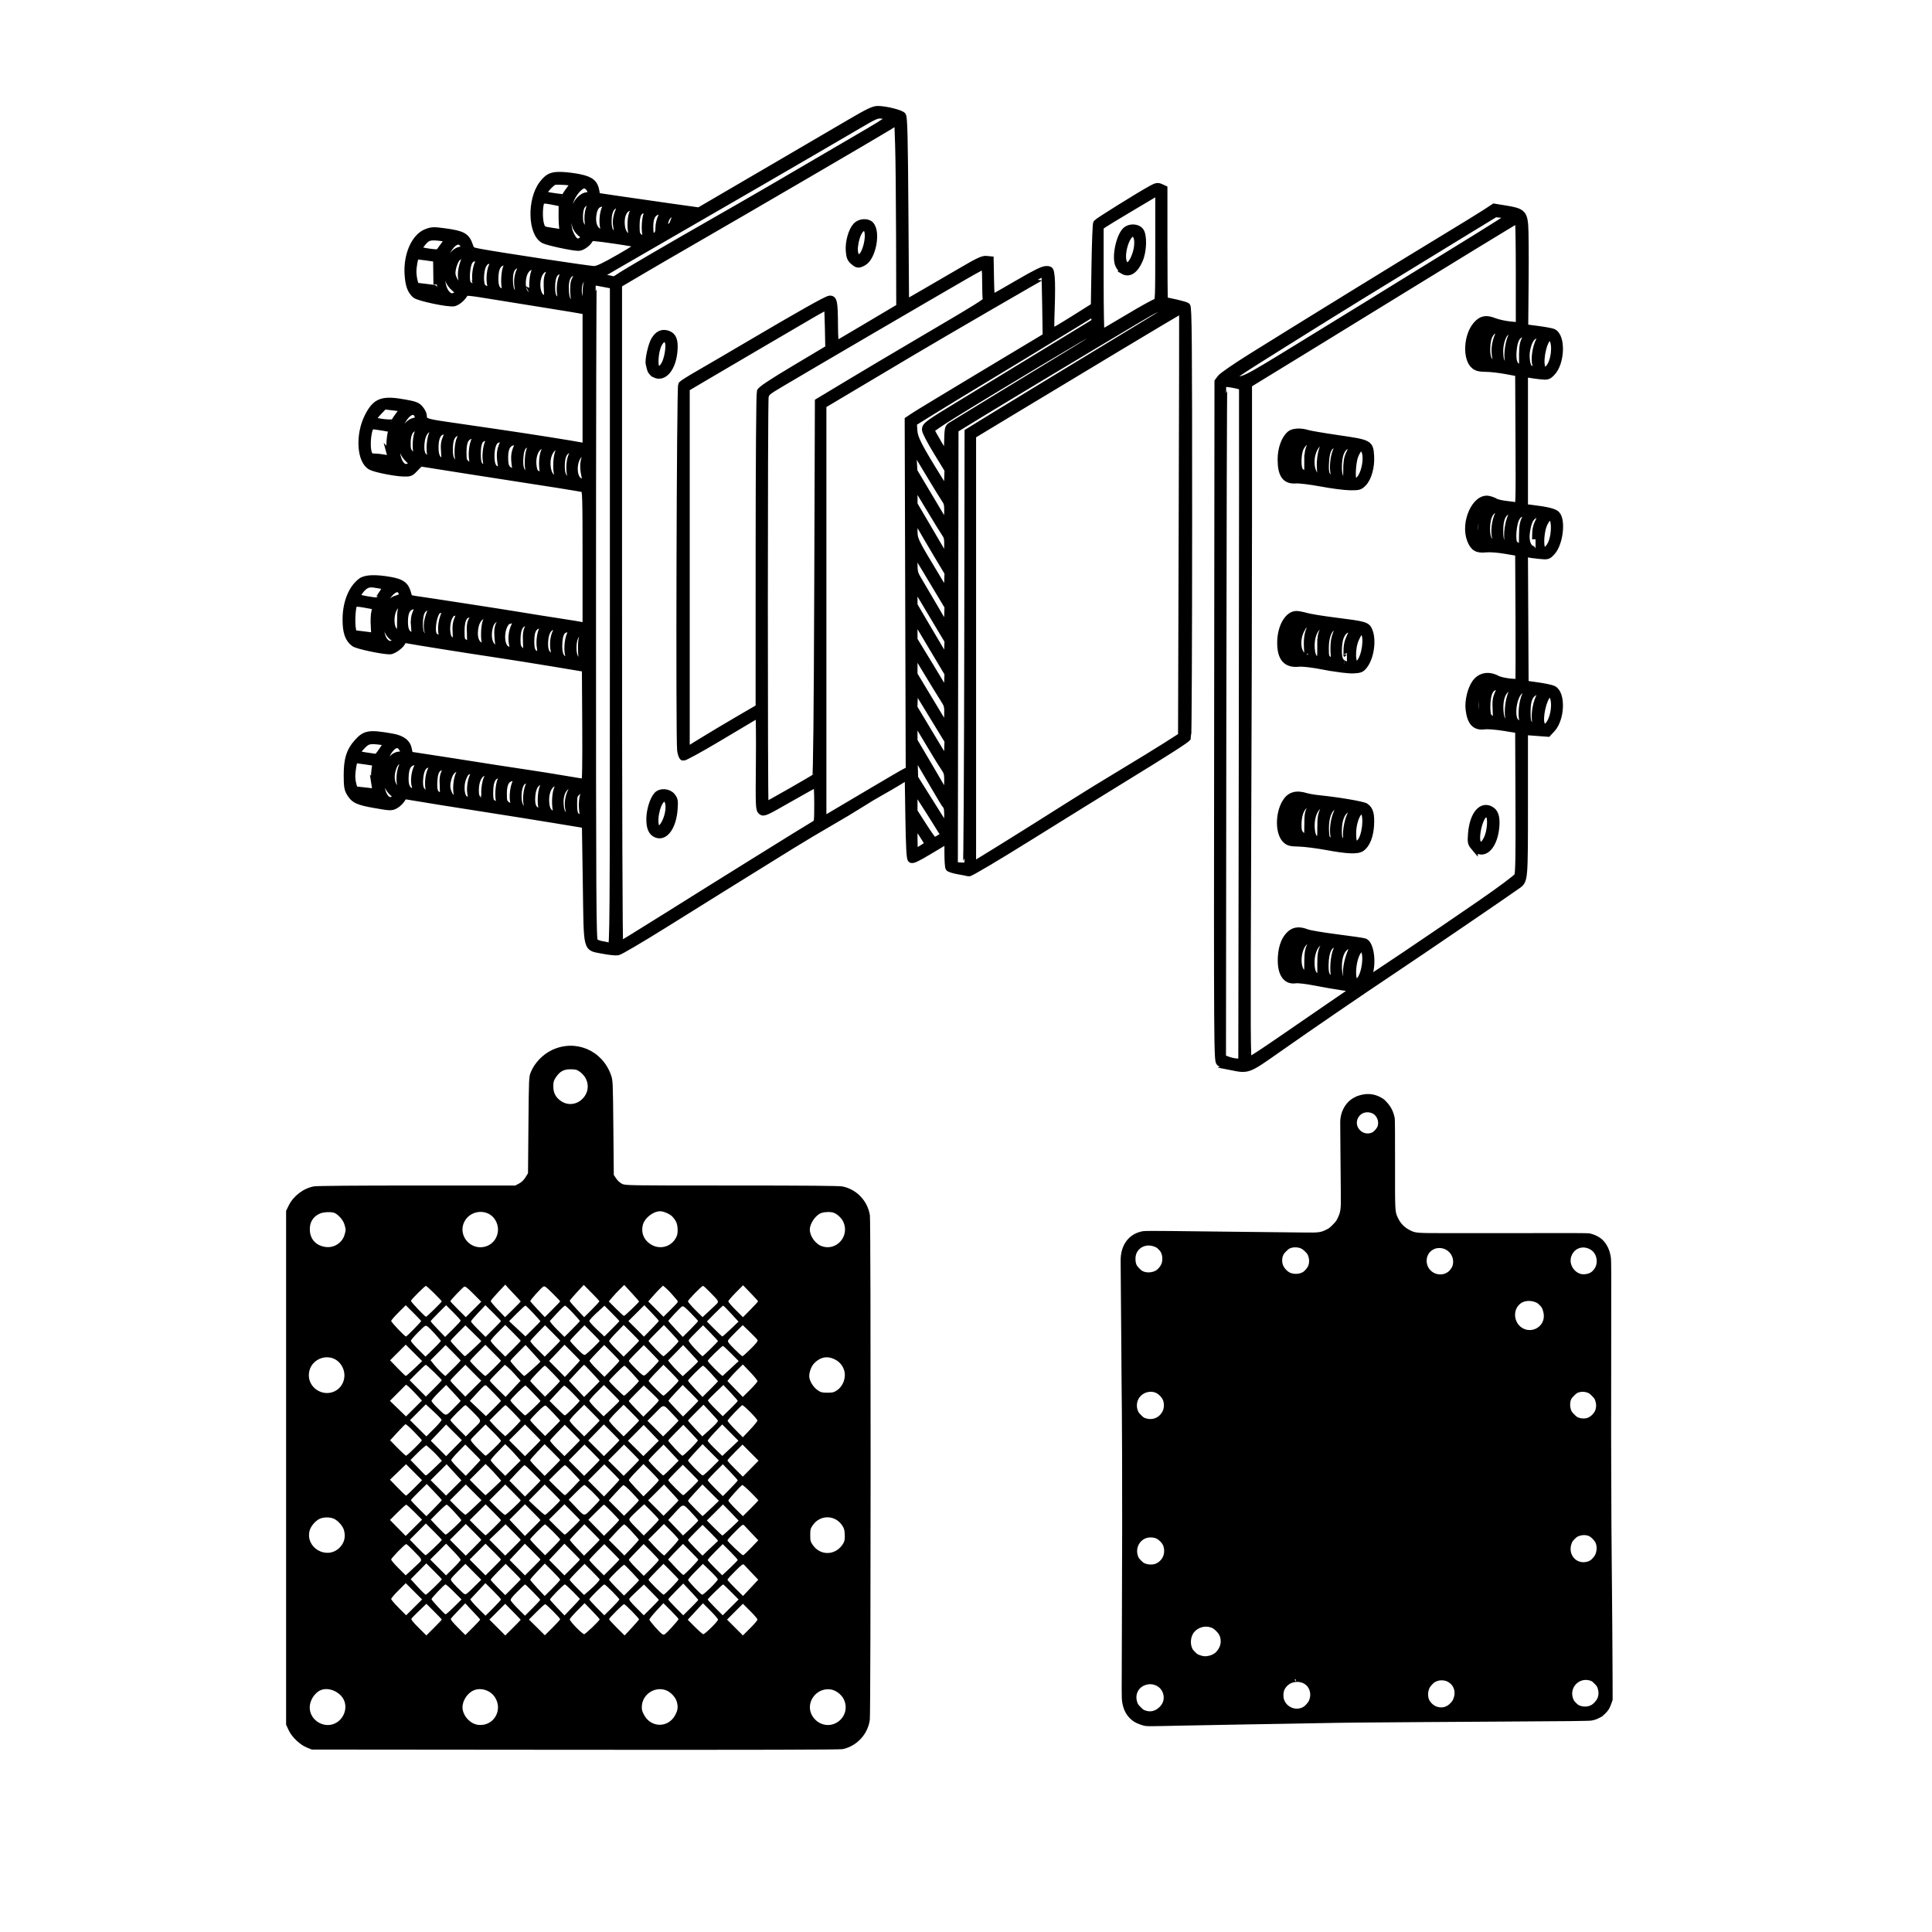 <?xml version="1.0" encoding="UTF-8" standalone="no"?>
<!-- Created with Inkscape (http://www.inkscape.org/) -->

<svg
   version="1.1"
   id="svg1"
   width="500"
   height="500"
   viewBox="0 0 500 500"
   sodipodi:docname="meaandassemblies.svg"
   inkscape:version="1.2.2 (732a01da63, 2022-12-09)"
   xml:space="preserve"
   xmlns:inkscape="http://www.inkscape.org/namespaces/inkscape"
   xmlns:sodipodi="http://sodipodi.sourceforge.net/DTD/sodipodi-0.dtd"
   xmlns="http://www.w3.org/2000/svg"
   xmlns:svg="http://www.w3.org/2000/svg"><defs
     id="defs1"><clipPath
       clipPathUnits="userSpaceOnUse"
       id="clipPath335"><rect
         style="fill:#000000"
         id="rect337"
         width="562.577"
         height="299.876"
         x="572.491"
         y="262.701" /></clipPath></defs><sodipodi:namedview
     id="namedview1"
     pagecolor="#ffffff"
     bordercolor="#000000"
     borderopacity="0.25"
     inkscape:showpageshadow="2"
     inkscape:pageopacity="0.0"
     inkscape:pagecheckerboard="0"
     inkscape:deskcolor="#d1d1d1"
     showgrid="false"
     inkscape:zoom="0.80699997"
     inkscape:cx="116.4808"
     inkscape:cy="353.15987"
     inkscape:window-width="1920"
     inkscape:window-height="1009"
     inkscape:window-x="-8"
     inkscape:window-y="-8"
     inkscape:window-maximized="1"
     inkscape:current-layer="g1"
     showguides="false" /><g
     inkscape:groupmode="layer"
     inkscape:label="Image"
     id="g1"><path
       style="fill:#000000;stroke-width:0.222"
       d="m 225.105,445.076 c -0.482,3.713 -3.351,6.82 -7.017,7.599 -0.721,0.153 -23.327,0.208 -69.228,0.168 l -68.157,-0.06 -1.291,-0.521 c -1.816,-0.733 -3.893,-2.721 -4.726,-4.525 l -0.643,-1.393 v -66.492 -66.492 l 0.652,-1.332 c 1.235,-2.521 3.795,-4.476 6.538,-4.992 0.764,-0.144 10.385,-0.225 26.662,-0.225 h 25.466 l 0.978,-0.517 c 0.642,-0.339 1.207,-0.886 1.644,-1.592 l 0.666,-1.075 0.111,-12.45 c 0.11,-12.387 0.114,-12.457 0.627,-13.727 0.949,-2.35 3.09,-4.581 5.479,-5.707 6.068,-2.862 12.975,0.051 15.242,6.429 0.506,1.424 0.514,1.606 0.628,13.67 l 0.115,12.227 0.611,0.922 c 0.336,0.507 1.006,1.124 1.49,1.371 0.868,0.443 1.227,0.448 28.406,0.448 19.407,0 27.874,0.073 28.704,0.248 3.671,0.773 6.454,3.708 7.068,7.451 0.262,1.598 0.239,128.546 -0.023,130.565 z m -6.791,-5.412 c -0.612,-1.185 -2.053,-2.247 -3.303,-2.435 -3.931,-0.589 -6.836,3.75 -4.686,6.999 1.63,2.463 4.807,2.937 6.967,1.04 1.615,-1.418 2.024,-3.663 1.021,-5.604 z m -0.426,-44.983 c -1.879,-2.677 -5.639,-2.672 -7.522,0.01 -0.604,0.86 -0.676,1.135 -0.676,2.589 0,1.454 0.072,1.729 0.676,2.589 2.083,2.966 6.184,2.661 7.959,-0.591 0.259,-0.475 0.345,-1.094 0.298,-2.155 -0.054,-1.236 -0.179,-1.651 -0.735,-2.442 z m 0.541,-40.16 c -0.427,-1.274 -1.295,-2.219 -2.578,-2.807 -1.866,-0.854 -3.587,-0.489 -5.129,1.088 -0.852,0.871 -1.469,2.747 -1.25,3.798 0.243,1.167 1.122,2.48 2.127,3.176 0.825,0.572 1.132,0.65 2.531,0.65 1.39,0 1.708,-0.081 2.509,-0.636 1.644,-1.139 2.413,-3.406 1.789,-5.27 z m -0.165,-38.283 c -0.434,-0.956 -1.525,-2.004 -2.456,-2.361 -0.762,-0.292 -2.274,-0.277 -3.21,0.032 -1.46,0.482 -3.013,2.7 -3.018,4.311 -0.005,1.637 1.412,3.651 2.994,4.255 3.796,1.45 7.391,-2.49 5.69,-6.237 z m -25.714,88.708 c -0.25,-0.28 -0.574,-0.045 -2.287,1.66 -1.098,1.093 -1.996,2.091 -1.996,2.218 0,0.127 0.905,1.128 2.012,2.225 l 2.012,1.993 1.972,-2.106 1.972,-2.106 -1.696,-1.779 c -0.933,-0.978 -1.827,-1.926 -1.987,-2.106 z m 0.114,-10.102 c -0.397,-0.432 -0.433,-0.408 -2.4,1.549 -1.099,1.093 -1.997,2.106 -1.997,2.25 0,0.302 3.733,3.854 4.051,3.854 0.116,0 1.047,-0.87 2.068,-1.934 l 1.857,-1.934 -1.588,-1.674 c -0.873,-0.921 -1.769,-1.871 -1.991,-2.112 z m 1.621,-8.639 c -1.086,-1.081 -2.068,-1.928 -2.184,-1.882 -0.397,0.155 -3.613,3.736 -3.613,4.023 0,0.158 0.849,1.132 1.887,2.165 l 1.887,1.877 1.998,-1.989 c 1.099,-1.094 1.998,-2.043 1.998,-2.109 0,-0.066 -0.888,-1.004 -1.974,-2.085 z m -4.072,-10.408 c -1.071,1.066 -1.947,2.042 -1.947,2.169 0,0.127 0.895,1.122 1.989,2.211 l 1.989,1.98 2.034,-2.065 2.034,-2.065 -2.076,-2.085 -2.076,-2.085 z m 3.825,-31.105 -1.82,-1.749 -1.769,1.749 c -0.973,0.962 -1.873,1.936 -1.999,2.165 -0.195,0.355 0.045,0.692 1.62,2.276 1.017,1.023 1.95,1.859 2.072,1.859 0.122,0 1.093,-0.866 2.157,-1.925 1.47,-1.463 1.889,-2.009 1.747,-2.276 -0.103,-0.193 -1.006,-1.137 -2.007,-2.099 z m 0.188,-10.078 -1.921,-1.989 -1.908,1.917 c -1.05,1.054 -1.908,2.067 -1.908,2.251 0,0.183 0.852,1.181 1.894,2.216 l 1.894,1.882 1.979,-1.998 c 1.089,-1.099 1.96,-2.064 1.936,-2.144 -0.024,-0.08 -0.908,-1.041 -1.965,-2.135 z m -0.079,82.313 -1.889,-1.879 -2.05,2.05 -2.05,2.05 2.05,2.05 2.05,2.05 1.889,-1.879 c 1.039,-1.033 1.889,-2.033 1.889,-2.222 0,-0.189 -0.85,-1.188 -1.889,-2.222 z m 0.062,-51.444 c -1.005,-1.01 -1.943,-1.836 -2.085,-1.836 -0.256,0 -3.675,3.592 -3.825,4.017 -0.043,0.121 0.827,1.14 1.932,2.263 l 2.009,2.042 1.887,-1.997 c 1.038,-1.098 1.892,-2.144 1.898,-2.325 0.006,-0.181 -0.811,-1.155 -1.816,-2.165 z m -0.065,-10.381 -1.891,-1.978 -1.345,1.321 c -0.74,0.727 -1.64,1.689 -2.001,2.139 l -0.656,0.818 1.991,2.068 1.991,2.068 1.902,-1.882 c 1.046,-1.035 1.902,-2.038 1.902,-2.229 0,-0.191 -0.851,-1.237 -1.891,-2.325 z m -6.993,54.945 c -0.216,0 -3.992,3.687 -3.992,3.898 0,0.11 0.872,1.077 1.938,2.148 l 1.938,1.947 2.058,-2.049 2.058,-2.049 -1.938,-1.947 c -1.066,-1.071 -1.994,-1.947 -2.062,-1.947 z m 1.979,-18.636 -2.021,-2.068 -2.086,2.078 -2.086,2.078 1.938,1.947 c 1.066,1.071 2.01,1.947 2.098,1.947 0.136,0 4.179,-3.743 4.179,-3.869 0,-0.025 -0.909,-0.975 -2.021,-2.112 z m -4.1,-20.799 c -1.029,1.083 -1.871,2.09 -1.871,2.236 0,0.146 0.849,1.095 1.887,2.108 l 1.887,1.842 2.085,-1.969 2.085,-1.969 -2.1,-2.109 -2.1,-2.109 z m 2.069,-22.284 c -0.283,0 -3.94,3.588 -3.94,3.865 0,0.296 3.713,4.04 3.861,3.893 0.056,-0.055 1.013,-0.941 2.127,-1.971 l 2.026,-1.871 -1.949,-1.958 c -1.072,-1.077 -2.029,-1.958 -2.126,-1.958 z m 0.059,-10.434 c -0.09,0 -1.076,0.923 -2.191,2.05 l -2.027,2.05 1.937,1.946 c 1.065,1.07 1.996,1.946 2.069,1.946 0.073,0 1.044,-0.865 2.158,-1.923 l 2.025,-1.923 -1.903,-2.073 c -1.047,-1.14 -1.977,-2.073 -2.067,-2.073 z m 1.824,63.656 -1.947,-1.938 -1.938,1.947 c -1.066,1.071 -1.938,2.047 -1.938,2.17 0,0.122 0.843,1.061 1.874,2.087 l 1.874,1.864 1.997,-1.869 c 1.098,-1.028 2.003,-1.971 2.011,-2.096 0.008,-0.125 -0.862,-1.099 -1.932,-2.165 z m 0.019,-20.604 -1.928,-2 -1.957,1.948 c -1.076,1.071 -1.957,2.052 -1.957,2.179 0,0.127 0.88,1.107 1.955,2.178 l 1.955,1.946 1.928,-1.951 c 1.06,-1.073 1.929,-2.029 1.93,-2.125 7.8e-4,-0.096 -0.866,-1.074 -1.927,-2.174 z m 0.069,-20.546 -1.86,-1.97 -1.97,1.884 c -1.084,1.036 -1.997,1.985 -2.031,2.109 -0.034,0.124 0.816,1.096 1.887,2.159 l 1.948,1.933 1.943,-1.891 c 1.068,-1.04 1.943,-1.973 1.943,-2.072 0,-0.1 -0.837,-1.068 -1.86,-2.151 z m -9.142,25.781 c -1.027,1.099 -1.869,2.1 -1.871,2.225 -0.002,0.125 0.843,1.069 1.877,2.098 l 1.881,1.871 0.617,-0.538 c 0.339,-0.296 1.292,-1.188 2.118,-1.983 l 1.501,-1.446 -2.127,-2.113 -2.127,-2.113 z m 0.022,-10.434 c -1.031,1.099 -1.878,2.098 -1.882,2.22 -0.011,0.328 3.468,3.885 3.8,3.885 0.156,0 1.161,-0.873 2.233,-1.94 l 1.949,-1.94 -2.112,-2.112 -2.112,-2.112 z m 3.779,-41.35 c -0.857,-0.885 -1.658,-1.61 -1.78,-1.61 -0.364,0 -3.895,3.623 -3.895,3.996 0,0.189 0.848,1.186 1.883,2.217 l 1.883,1.874 0.836,-0.765 c 0.46,-0.421 1.408,-1.311 2.108,-1.978 1.47,-1.402 1.571,-1.041 -1.035,-3.734 z m 0.144,82.468 -1.95,-1.941 -1.967,2.131 -1.967,2.131 1.859,1.869 c 1.023,1.028 1.998,1.869 2.167,1.869 0.435,0 3.809,-3.332 3.809,-3.762 0,-0.195 -0.878,-1.228 -1.95,-2.296 z m -0.058,-10.31 -1.897,-1.826 -1.959,1.969 c -1.078,1.083 -1.922,2.076 -1.877,2.208 0.164,0.477 3.349,3.806 3.642,3.806 0.454,0 4.112,-3.614 4.046,-3.996 -0.032,-0.183 -0.911,-1.155 -1.955,-2.159 z m 0.01,-9.94 -1.998,-1.989 -1.887,1.877 c -1.038,1.033 -1.887,1.968 -1.887,2.08 0,0.111 0.843,1.061 1.873,2.109 l 1.873,1.907 1.623,-1.559 c 0.893,-0.857 1.794,-1.705 2.004,-1.883 0.209,-0.178 0.384,-0.376 0.389,-0.439 0.005,-0.064 -0.891,-1.011 -1.989,-2.104 z m 0.109,-31.081 -1.869,-1.998 -2.006,1.993 c -1.103,1.096 -2.006,2.051 -2.006,2.122 0,0.07 0.833,1.019 1.851,2.109 l 1.851,1.98 1.825,-1.648 c 1.655,-1.494 2.235,-2.133 2.225,-2.449 -0.002,-0.061 -0.845,-1.01 -1.872,-2.109 z m 0.073,-10.119 c -0.999,-1.089 -1.921,-1.981 -2.049,-1.981 -0.307,0 -3.908,3.588 -3.895,3.88 0.006,0.125 0.851,1.126 1.879,2.225 l 1.869,1.998 2.006,-1.993 c 1.103,-1.096 2.006,-2.028 2.006,-2.071 0,-0.043 -0.817,-0.969 -1.816,-2.058 z m -0.115,-10.437 -1.931,-1.991 -1.747,1.727 c -0.961,0.95 -1.835,1.886 -1.943,2.08 -0.149,0.269 0.226,0.807 1.588,2.276 0.981,1.058 1.859,1.923 1.952,1.923 0.17,0 4.013,-3.767 4.013,-3.934 0,-0.049 -0.869,-0.986 -1.931,-2.081 z m -5.121,66.897 -1.941,-2.057 -1.942,1.951 c -1.068,1.073 -1.942,2.047 -1.942,2.164 0,0.117 0.872,1.089 1.938,2.16 l 1.938,1.947 1.947,-1.938 c 1.071,-1.066 1.946,-1.99 1.945,-2.054 -7.8e-4,-0.064 -0.876,-1.041 -1.943,-2.173 z m -0.027,-10.35 -1.973,-1.964 -1.297,1.302 c -0.713,0.716 -1.583,1.625 -1.932,2.02 l -0.635,0.718 1.851,1.999 c 1.018,1.099 1.967,2 2.109,2.002 0.255,0.003 3.85,-3.708 3.85,-3.975 0,-0.076 -0.888,-1.022 -1.973,-2.102 z m 0.082,-10.197 c -2.189,-2.283 -1.883,-2.309 -4.348,0.366 l -1.54,1.671 1.914,2.011 1.914,2.011 1.966,-1.829 c 1.082,-1.006 1.967,-1.929 1.968,-2.051 7.9e-4,-0.122 -0.843,-1.103 -1.875,-2.18 z m -0.107,-10.253 -1.998,-1.989 -1.887,1.877 c -1.038,1.033 -1.887,1.977 -1.887,2.1 0,0.291 3.586,3.895 3.876,3.895 0.227,0 3.895,-3.554 3.895,-3.774 0,-0.066 -0.899,-1.015 -1.998,-2.109 z m -0.057,-10.441 -1.808,-1.894 -1.954,1.945 c -1.075,1.07 -1.954,2.029 -1.954,2.133 0,0.279 3.405,3.926 3.663,3.923 0.371,-0.004 4.131,-3.773 3.99,-4 -0.072,-0.116 -0.944,-1.064 -1.938,-2.106 z m 0.04,-10.211 -2.015,-1.993 -1.877,1.977 c -1.032,1.088 -1.849,2.049 -1.814,2.137 0.034,0.088 0.895,1.036 1.912,2.108 l 1.849,1.948 1.98,-1.971 c 1.089,-1.084 1.98,-2.025 1.98,-2.092 0,-0.066 -0.907,-1.017 -2.015,-2.114 z m 0.002,-10.287 -1.902,-2.031 -1.951,1.993 -1.951,1.993 0.671,0.838 c 0.369,0.461 1.221,1.376 1.893,2.035 l 1.222,1.197 2.019,-1.851 c 1.11,-1.018 1.992,-1.917 1.959,-1.997 -0.033,-0.08 -0.915,-1.06 -1.961,-2.177 z m 0.048,-10.338 c -1.538,-1.574 -1.922,-1.86 -2.254,-1.682 -0.411,0.22 -3.557,3.574 -3.54,3.774 0.006,0.061 0.85,1.01 1.878,2.109 l 1.869,1.998 2.007,-1.995 c 1.104,-1.097 1.982,-2.065 1.951,-2.151 -0.031,-0.086 -0.891,-1.01 -1.911,-2.053 z m -5.105,77.053 -1.964,-1.955 -1.808,1.96 c -0.994,1.078 -1.809,2.098 -1.81,2.267 -0.002,0.379 2.758,3.494 3.402,3.839 0.423,0.226 0.646,0.059 2.302,-1.726 1.009,-1.087 1.836,-2.079 1.838,-2.203 0.002,-0.125 -0.88,-1.106 -1.96,-2.182 z m 0.017,-10.196 -1.947,-1.938 -1.938,1.947 c -1.066,1.071 -1.938,2.043 -1.938,2.16 0,0.306 3.603,3.885 3.912,3.885 0.268,0 3.859,-3.685 3.859,-3.96 0,-0.086 -0.876,-1.029 -1.947,-2.094 z m 0.058,-10.376 -1.889,-1.879 -2.033,2.033 -2.033,2.033 1.468,1.586 c 0.807,0.872 1.739,1.799 2.07,2.059 l 0.602,0.474 1.852,-1.941 c 1.018,-1.068 1.852,-2.064 1.852,-2.214 0,-0.15 -0.85,-1.118 -1.889,-2.151 z m 0.004,-10.1 -1.868,-1.998 -2.061,2.052 -2.061,2.052 1.991,2 1.99,2 1.947,-1.938 c 1.071,-1.066 1.943,-1.99 1.938,-2.054 -0.005,-0.064 -0.849,-1.015 -1.876,-2.114 z m -0.77,-11.046 -1.219,-1.278 -1.948,1.939 c -1.072,1.067 -1.948,2.039 -1.948,2.161 0,0.258 3.57,3.894 3.824,3.894 0.094,0 1.026,-0.863 2.072,-1.918 l 1.901,-1.918 -0.732,-0.801 c -0.402,-0.441 -1.28,-1.376 -1.95,-2.079 z m 1.046,-9.251 c -2.484,-2.596 -2.078,-2.575 -4.411,-0.224 l -2.024,2.039 2.023,2.023 2.023,2.023 2,-1.99 c 1.1,-1.095 2,-2.035 2,-2.089 0,-0.054 -0.724,-0.856 -1.61,-1.781 z m -0.343,-10.739 -1.953,-1.943 -1.954,1.996 c -1.074,1.098 -1.919,2.093 -1.877,2.211 0.139,0.39 3.562,3.796 3.815,3.796 0.314,0 3.92,-3.573 3.92,-3.885 0,-0.127 -0.879,-1.106 -1.953,-2.175 z m 0.044,-10.242 -1.888,-1.982 -1.987,1.977 c -1.093,1.088 -1.987,2.048 -1.987,2.134 0,0.269 3.587,3.96 3.849,3.96 0.318,0 3.924,-3.578 3.911,-3.88 -0.006,-0.125 -0.86,-1.119 -1.898,-2.209 z m 0.229,-9.919 c -0.481,-0.562 -1.205,-1.3 -1.609,-1.64 l -0.735,-0.618 -0.784,0.752 c -0.431,0.414 -1.29,1.334 -1.909,2.044 l -1.126,1.292 1.973,1.983 1.973,1.983 1.942,-1.933 c 1.905,-1.896 1.935,-1.942 1.544,-2.387 -0.219,-0.249 -0.791,-0.913 -1.272,-1.476 z m 1.219,105.406 c -0.319,-1.15 -1.578,-2.487 -2.769,-2.942 -2.824,-1.078 -6.022,0.948 -6.264,3.97 -0.076,0.951 0.019,1.365 0.548,2.37 1.804,3.431 6.318,3.448 8.103,0.03 0.665,-1.274 0.756,-2.084 0.382,-3.428 z m -0.185,-124.207 c -0.233,-0.453 -0.709,-1.095 -1.058,-1.426 -0.649,-0.616 -2.219,-1.285 -3.016,-1.285 -1.914,0 -4.164,1.819 -4.566,3.689 -0.443,2.068 0.391,3.903 2.26,4.976 2.475,1.42 5.51,0.37 6.57,-2.272 0.362,-0.901 0.263,-2.8 -0.191,-3.683 z m -6.384,95.825 -1.923,-1.932 -1.795,1.667 c -0.987,0.917 -1.882,1.821 -1.987,2.009 -0.145,0.259 0.285,0.821 1.772,2.314 l 1.963,1.973 1.947,-1.938 c 1.071,-1.066 1.947,-1.988 1.947,-2.049 0,-0.061 -0.866,-0.981 -1.923,-2.044 z m -0.034,-10.468 -1.957,-1.948 -1.873,1.907 c -1.03,1.049 -1.909,2.013 -1.955,2.144 -0.045,0.13 0.802,1.125 1.883,2.21 l 1.965,1.974 1.947,-1.938 c 1.071,-1.066 1.947,-2.042 1.947,-2.169 0,-0.127 -0.881,-1.108 -1.957,-2.179 z m 0.075,-10.36 -1.882,-1.873 -0.726,0.653 c -1.854,1.666 -2.887,2.692 -3.097,3.075 -0.194,0.355 0.062,0.708 1.733,2.387 l 1.961,1.97 1.947,-1.938 c 1.071,-1.066 1.947,-2.042 1.947,-2.17 0,-0.127 -0.847,-1.074 -1.882,-2.104 z m -0.102,-10.314 -1.984,-1.975 -1.901,1.953 c -1.046,1.074 -1.897,2.065 -1.891,2.202 0.006,0.137 0.86,1.14 1.899,2.231 l 1.888,1.982 1.987,-1.977 c 1.093,-1.088 1.987,-2.082 1.987,-2.209 0,-0.127 -0.893,-1.12 -1.984,-2.206 z m 0.027,-10.06 -1.957,-2.033 -2.039,2.048 -2.039,2.048 1.998,1.989 1.998,1.989 1.998,-1.989 c 1.099,-1.094 1.998,-1.996 1.998,-2.004 0,-0.008 -0.881,-0.93 -1.957,-2.048 z m 0.017,-10.422 -1.946,-1.82 -1.943,1.926 c -1.068,1.059 -1.943,2.003 -1.943,2.098 0,0.095 0.848,1.045 1.884,2.112 l 1.884,1.94 2.001,-1.992 c 1.101,-1.095 2.002,-2.094 2.004,-2.218 0.002,-0.125 -0.872,-1.045 -1.943,-2.046 z m -0.003,-10.3 -1.943,-1.968 -1.943,1.933 c -1.068,1.063 -1.943,2.037 -1.943,2.164 0,0.127 0.837,1.064 1.859,2.081 1.599,1.591 1.919,1.817 2.289,1.619 0.46,-0.246 3.622,-3.5 3.622,-3.727 0,-0.074 -0.874,-1.021 -1.943,-2.103 z m 0.069,-10.349 -1.874,-1.952 -2.065,2.054 -2.065,2.054 2.017,2.017 2.017,2.017 1.922,-1.961 c 1.057,-1.079 1.922,-2.032 1.922,-2.119 0,-0.087 -0.843,-1.036 -1.874,-2.11 z m -5.06,77.292 c -1.005,-1.031 -1.927,-1.874 -2.049,-1.874 -0.296,0 -3.894,3.589 -3.894,3.885 0,0.127 0.905,1.129 2.01,2.225 l 2.01,1.993 1.866,-1.998 c 1.026,-1.099 1.87,-2.079 1.875,-2.177 0.005,-0.099 -0.813,-1.023 -1.818,-2.054 z m 0.019,-10.059 c -0.995,-1.054 -1.905,-1.954 -2.022,-1.999 -0.246,-0.095 -3.94,3.512 -3.94,3.847 0,0.122 0.872,1.099 1.938,2.17 l 1.938,1.947 1.947,-1.938 c 1.071,-1.066 1.947,-1.977 1.947,-2.024 0,-0.047 -0.814,-0.948 -1.808,-2.003 z m -0.04,-10.558 c -0.956,-1.048 -1.855,-1.903 -1.998,-1.901 -0.143,0.002 -1.1,0.91 -2.127,2.018 l -1.866,2.014 2.016,2.016 2.016,2.016 1.9,-1.98 c 1.045,-1.089 1.876,-2.047 1.848,-2.129 -0.029,-0.082 -0.834,-1.006 -1.789,-2.054 z m -0.101,-10.224 c -1.023,-1.078 -1.964,-1.887 -2.123,-1.826 -0.157,0.06 -1.07,0.974 -2.03,2.032 l -1.745,1.922 1.977,1.986 1.977,1.986 1.948,-1.939 c 1.072,-1.067 1.923,-2.003 1.892,-2.082 -0.031,-0.079 -0.884,-1.014 -1.894,-2.078 z m 0.002,-10.39 -1.947,-1.938 -2.049,2.058 -2.049,2.058 1.998,1.989 1.998,1.989 1.998,-1.989 c 1.099,-1.094 1.998,-2.043 1.998,-2.109 0,-0.066 -0.876,-0.992 -1.947,-2.058 z m -0.051,-10.263 -1.998,-1.989 -1.887,1.877 c -1.038,1.033 -1.887,2.032 -1.887,2.22 0,0.189 0.849,1.188 1.887,2.22 l 1.887,1.877 1.998,-1.989 c 1.099,-1.094 1.998,-2.043 1.998,-2.109 0,-0.066 -0.899,-1.015 -1.998,-2.109 z m 0.151,-10.205 c -0.954,-1.042 -1.839,-1.895 -1.965,-1.895 -0.245,0 -3.959,3.707 -3.959,3.952 0,0.238 3.634,3.818 3.876,3.818 0.289,0 3.915,-3.605 3.84,-3.818 -0.031,-0.089 -0.838,-1.015 -1.792,-2.057 z m -0.148,-10.439 -1.995,-1.986 -1.89,1.947 c -1.04,1.071 -1.89,2.068 -1.89,2.217 0,0.149 0.849,1.115 1.887,2.148 l 1.887,1.877 1.998,-1.989 c 1.099,-1.094 1.998,-2.043 1.998,-2.109 0,-0.066 -0.898,-1.014 -1.995,-2.106 z m 0.074,-10.259 -1.921,-2.093 -1.094,1.068 c -0.602,0.587 -1.501,1.55 -1.998,2.139 l -0.904,1.071 1.861,1.871 c 1.024,1.029 1.961,1.871 2.083,1.871 0.207,0 3.895,-3.545 3.895,-3.744 0,-0.05 -0.865,-1.032 -1.921,-2.183 z m -5.012,77.252 c -1.005,-1.01 -1.927,-1.836 -2.049,-1.836 -0.291,0 -3.895,3.586 -3.895,3.876 0,0.122 0.872,1.099 1.938,2.17 l 1.938,1.947 1.947,-1.938 c 1.071,-1.066 1.947,-2.038 1.947,-2.16 0,-0.122 -0.822,-1.048 -1.827,-2.058 z m -0.12,-10.333 -1.947,-1.938 -1.938,1.947 c -1.066,1.071 -1.938,2.047 -1.938,2.17 0,0.122 0.849,1.067 1.887,2.1 l 1.887,1.877 1.998,-1.989 c 1.099,-1.094 1.998,-2.043 1.998,-2.109 0,-0.066 -0.876,-0.992 -1.947,-2.058 z m -0.022,-10.249 c -1.022,-1.045 -1.923,-1.901 -2.003,-1.901 -0.08,0 -1.022,0.882 -2.095,1.959 l -1.95,1.959 2.023,2.075 2.023,2.075 1.987,-1.978 c 1.093,-1.088 1.961,-2.048 1.93,-2.134 -0.031,-0.086 -0.893,-1.012 -1.915,-2.057 z m 0.022,-10.397 -1.947,-1.938 -2.091,2.099 -2.09,2.099 2.051,2.063 2.051,2.063 1.987,-2.093 c 1.093,-1.151 1.987,-2.152 1.987,-2.225 0,-0.073 -0.876,-1.004 -1.947,-2.07 z m -0.057,-10.268 -2.004,-1.993 -2.024,2.076 -2.024,2.076 2.028,2.028 2.028,2.028 2,-1.99 c 1.1,-1.095 2,-2.045 2,-2.111 0,-0.066 -0.902,-1.017 -2.004,-2.114 z m 0.006,-10.208 -1.998,-1.989 -1.887,1.877 c -1.038,1.033 -1.887,2.032 -1.887,2.22 0,0.189 0.831,1.17 1.847,2.18 l 1.847,1.837 2.038,-1.919 c 1.121,-1.055 2.038,-1.986 2.038,-2.069 0,-0.083 -0.899,-1.045 -1.998,-2.139 z m 0.038,-10.396 -1.959,-1.95 -1.87,1.912 c -1.029,1.052 -1.898,2.031 -1.931,2.177 -0.034,0.146 0.82,1.141 1.897,2.213 l 1.958,1.948 1.933,-1.975 c 1.063,-1.086 1.933,-2.065 1.933,-2.175 0,-0.11 -0.882,-1.077 -1.959,-2.15 z m 0.033,-10.179 -1.926,-1.935 -1.959,1.788 c -1.077,0.984 -1.96,1.952 -1.961,2.153 -7.9e-4,0.2 0.873,1.187 1.942,2.193 l 1.943,1.828 1.944,-1.935 c 1.069,-1.064 1.944,-1.985 1.944,-2.046 0,-0.061 -0.867,-0.982 -1.926,-2.046 z m -5.126,77.045 -1.946,-2.006 -1.884,1.913 c -1.036,1.052 -1.919,2.073 -1.961,2.268 -0.091,0.421 3.232,3.85 3.731,3.85 0.343,0 4.006,-3.508 4.006,-3.837 0,-0.101 -0.876,-1.086 -1.946,-2.189 z m -0.002,-10.241 -1.947,-1.938 -1.938,1.947 c -1.066,1.071 -1.938,2.047 -1.938,2.17 0,0.122 0.842,1.06 1.872,2.084 l 1.872,1.862 1.332,-1.154 c 1.397,-1.21 2.695,-2.592 2.695,-2.87 0,-0.09 -0.876,-1.036 -1.947,-2.101 z m -0.024,-10.236 -1.971,-1.961 -1.859,1.932 c -1.022,1.063 -1.887,2.007 -1.922,2.098 -0.034,0.091 0.782,1.056 1.814,2.143 l 1.877,1.977 2.015,-1.993 c 1.108,-1.096 2.015,-2.048 2.015,-2.114 0,-0.066 -0.887,-1.003 -1.971,-2.082 z m 0.111,-10.311 c -1.023,-0.999 -1.968,-1.815 -2.1,-1.815 -0.132,0 -1.097,0.863 -2.144,1.917 l -1.905,1.917 1.608,1.69 c 2.67,2.807 2.21,2.753 4.458,0.52 1.068,-1.061 1.943,-2.038 1.943,-2.172 0,-0.134 -0.837,-1.06 -1.86,-2.058 z m -0.097,-10.322 -1.957,-1.948 -2.034,2.063 -2.034,2.063 1.991,1.995 1.991,1.995 2,-1.99 c 1.1,-1.095 2,-2.045 2,-2.111 0,-0.066 -0.881,-0.997 -1.957,-2.068 z m -0.041,-10.253 -1.998,-1.989 -1.887,1.877 c -1.038,1.033 -1.887,2.032 -1.887,2.22 0,0.189 0.849,1.188 1.887,2.22 l 1.887,1.877 1.998,-1.989 c 1.099,-1.094 1.998,-2.043 1.998,-2.109 0,-0.066 -0.899,-1.015 -1.998,-2.109 z m 0.055,-10.229 c -1.068,-1.151 -2.002,-2.093 -2.074,-2.093 -0.072,-7e-5 -0.983,0.925 -2.023,2.057 l -1.892,2.057 1.957,2.106 1.957,2.106 2.009,-1.993 c 1.105,-1.096 2.009,-2.028 2.009,-2.07 0,-0.042 -0.874,-1.018 -1.943,-2.169 z m -0.017,-10.38 -1.959,-1.95 -1.87,1.916 c -1.029,1.054 -1.87,2.001 -1.87,2.104 0,0.103 0.792,1.002 1.761,1.997 1.394,1.432 1.843,1.771 2.154,1.627 0.447,-0.207 3.744,-3.376 3.744,-3.599 0,-0.08 -0.882,-1.023 -1.959,-2.096 z m -0.148,-10.374 -1.996,-2.022 -1.824,1.961 c -1.003,1.078 -1.824,2.06 -1.822,2.183 7.8e-4,0.122 0.845,1.12 1.876,2.218 l 1.874,1.996 2.002,-1.993 c 1.101,-1.096 1.976,-2.066 1.945,-2.156 -0.031,-0.09 -0.955,-1.074 -2.053,-2.186 z m -1.518,-55.511 c -0.284,-0.538 -0.942,-1.278 -1.463,-1.644 -0.825,-0.581 -1.138,-0.666 -2.442,-0.665 -1.784,4.7e-4 -2.762,0.539 -3.801,2.091 -0.55,0.822 -0.657,1.201 -0.653,2.331 0.005,1.668 0.601,2.827 1.94,3.768 2.053,1.443 4.745,0.884 6.216,-1.291 0.928,-1.372 1.004,-3.076 0.205,-4.59 z m -3.308,132.842 c -1.005,-1.01 -1.931,-1.836 -2.058,-1.836 -0.345,0 -3.952,3.69 -3.856,3.945 0.045,0.12 0.909,1.09 1.919,2.154 l 1.837,1.935 1.985,-2.075 c 1.092,-1.141 1.988,-2.122 1.992,-2.181 0.004,-0.059 -0.815,-0.933 -1.82,-1.943 z m -0.177,-10.388 -2.004,-1.993 -1.975,2.109 -1.975,2.109 1.98,1.995 1.98,1.995 2,-1.99 c 1.1,-1.095 2,-2.045 2,-2.111 0,-0.066 -0.902,-1.017 -2.004,-2.114 z m 0.006,-10.208 -1.998,-1.989 -1.998,1.989 -1.998,1.989 1.938,1.947 c 1.066,1.071 2.038,1.947 2.16,1.947 0.226,0 3.894,-3.554 3.894,-3.774 0,-0.066 -0.899,-1.016 -1.998,-2.109 z m -0.321,-10.712 c -0.732,-0.763 -1.437,-1.388 -1.565,-1.388 -0.128,0 -1.105,0.876 -2.171,1.947 l -1.938,1.947 1.947,1.938 c 1.071,1.066 2.045,1.939 2.165,1.939 0.12,4.7e-4 1.039,-0.87 2.042,-1.936 l 1.825,-1.937 -0.487,-0.562 c -0.268,-0.309 -1.086,-1.186 -1.818,-1.95 z m 0.359,-9.896 -1.959,-1.95 -1.87,1.912 c -1.029,1.052 -1.898,2.031 -1.931,2.177 -0.034,0.146 0.791,1.112 1.832,2.147 l 1.893,1.882 1.998,-1.989 c 1.099,-1.094 1.998,-2.043 1.998,-2.109 0,-0.066 -0.882,-0.998 -1.959,-2.071 z m -0.02,-10.247 c -1.028,-1.047 -1.971,-1.869 -2.096,-1.827 -0.125,0.042 -1.026,0.948 -2.002,2.014 l -1.775,1.938 1.868,1.877 c 1.027,1.033 1.968,1.877 2.09,1.877 0.288,0 3.915,-3.605 3.84,-3.816 -0.031,-0.088 -0.898,-1.017 -1.925,-2.063 z m -0.009,-10.428 -1.988,-1.979 -1.994,2.095 -1.994,2.095 2.04,2.07 2.039,2.07 1.943,-2.067 c 1.068,-1.137 1.943,-2.121 1.943,-2.186 0,-0.065 -0.895,-1.01 -1.988,-2.098 z m 0.192,-10.189 c -0.988,-1.056 -1.914,-1.92 -2.058,-1.92 -0.144,0 -1.091,0.899 -2.104,1.998 l -1.843,1.998 0.442,0.61 c 0.243,0.336 1.1,1.257 1.903,2.048 l 1.461,1.438 1.997,-1.988 c 1.098,-1.093 1.997,-2.05 1.997,-2.126 0,-0.076 -0.808,-1.002 -1.796,-2.058 z m -5.137,77.176 c -1.005,-1.01 -1.931,-1.836 -2.058,-1.836 -0.127,0 -1.123,0.896 -2.213,1.991 l -1.982,1.991 2.062,2.036 2.062,2.036 1.978,-1.969 c 1.088,-1.083 1.978,-2.069 1.978,-2.191 0,-0.122 -0.822,-1.048 -1.827,-2.058 z m -0.16,-10.372 -1.987,-1.977 -1.888,1.982 c -1.039,1.09 -1.888,2.082 -1.888,2.204 4.5e-4,0.122 0.844,1.12 1.874,2.218 l 1.874,1.996 2.001,-1.991 c 1.1,-1.095 2.001,-2.095 2.001,-2.223 0,-0.127 -0.894,-1.121 -1.987,-2.209 z m 0.113,-10.254 c -1.03,-1.021 -1.952,-1.857 -2.049,-1.857 -0.259,0 -3.848,3.615 -3.848,3.876 0,0.122 0.872,1.099 1.938,2.17 l 1.938,1.947 1.947,-1.938 c 1.071,-1.066 1.947,-2.029 1.947,-2.14 0,-0.111 -0.843,-1.037 -1.873,-2.058 z m -0.132,-10.186 -2.005,-1.993 -2.047,2.08 -2.047,2.08 1.97,1.86 c 1.083,1.023 2.08,1.86 2.215,1.86 0.242,0 3.918,-3.54 3.918,-3.774 0,-0.066 -0.902,-1.018 -2.005,-2.114 z m -0.01,-10.434 -2.015,-1.993 -1.87,1.97 c -1.028,1.083 -1.87,2.071 -1.87,2.195 0,0.124 0.846,1.086 1.88,2.137 l 1.88,1.912 2.005,-1.993 c 1.103,-1.096 2.005,-2.048 2.005,-2.114 0,-0.066 -0.907,-1.017 -2.015,-2.114 z m 0.321,-9.955 c -0.932,-0.994 -1.842,-1.893 -2.024,-1.999 -0.245,-0.143 -0.806,0.282 -2.191,1.66 -1.024,1.019 -1.862,1.952 -1.862,2.074 0,0.122 0.872,1.099 1.938,2.17 l 1.938,1.947 1.947,-1.938 c 1.071,-1.066 1.947,-1.976 1.947,-2.023 0,-0.047 -0.762,-0.898 -1.694,-1.892 z m -0.252,-10.444 c -1.01,-1.05 -1.911,-1.909 -2.003,-1.909 -0.308,0 -3.874,3.723 -3.791,3.958 0.045,0.128 0.924,1.093 1.952,2.146 l 1.87,1.913 1.961,-1.952 c 1.078,-1.073 1.935,-2.018 1.904,-2.1 -0.031,-0.082 -0.883,-1.007 -1.893,-2.057 z m -0.012,-10.417 -1.959,-1.95 -1.87,1.912 c -1.029,1.052 -1.898,2.031 -1.931,2.177 -0.034,0.146 0.791,1.112 1.832,2.147 l 1.893,1.882 1.998,-1.989 c 1.099,-1.094 1.998,-2.043 1.998,-2.109 0,-0.066 -0.882,-0.998 -1.959,-2.071 z m -0.011,-10.223 c -1.67,-1.663 -2.033,-1.927 -2.387,-1.737 -0.572,0.307 -3.467,3.556 -3.376,3.789 0.04,0.104 0.901,1.071 1.914,2.149 l 1.84,1.96 1.989,-1.98 c 1.094,-1.089 1.989,-2.034 1.989,-2.1 0,-0.066 -0.886,-1.003 -1.97,-2.081 z m -5.105,77.245 c -1.022,-1.045 -1.923,-1.901 -2.003,-1.901 -0.08,0 -0.978,0.837 -1.995,1.86 -1.398,1.405 -1.818,1.962 -1.717,2.279 0.073,0.231 0.933,1.215 1.911,2.187 l 1.778,1.767 1.995,-1.993 c 1.098,-1.096 1.972,-2.062 1.943,-2.146 -0.029,-0.084 -0.889,-1.008 -1.911,-2.054 z m -0.046,-10.453 -2.015,-1.993 -1.973,2.109 -1.973,2.109 1.987,1.995 1.988,1.995 2,-1.99 c 1.1,-1.095 2,-2.045 2,-2.111 0,-0.066 -0.907,-1.017 -2.015,-2.114 z m 0.015,-10.209 -2,-1.99 -2.003,2.003 -2.003,2.003 1.997,2.101 1.997,2.101 2.005,-1.993 c 1.103,-1.096 2.005,-2.048 2.005,-2.114 0,-0.066 -0.9,-1.016 -2,-2.111 z m 0.053,-10.16 c -1.071,-1.066 -2.045,-1.936 -2.165,-1.935 -0.12,0.002 -1.051,0.903 -2.069,2.003 l -1.852,1.999 2.014,2.049 2.014,2.049 2.002,-1.993 c 1.101,-1.096 2.002,-2.047 2.002,-2.113 0,-0.066 -0.876,-0.992 -1.947,-2.058 z m -0.053,-10.487 -2,-1.99 -2.051,2.051 -2.051,2.051 2.051,2.051 2.051,2.051 2,-1.99 c 1.1,-1.095 2,-2.045 2,-2.111 0,-0.066 -0.9,-1.016 -2,-2.111 z m 0.168,-10.085 c -1.007,-1.046 -1.917,-1.939 -2.022,-1.984 -0.237,-0.102 -3.917,3.533 -3.917,3.87 0,0.304 3.53,3.872 3.831,3.872 0.22,0 3.939,-3.534 3.939,-3.743 0,-0.062 -0.824,-0.968 -1.832,-2.014 z m -0.094,-10.374 -1.926,-2.098 -1.959,1.95 c -1.078,1.073 -1.958,2.052 -1.956,2.177 0.005,0.309 3.308,3.89 3.588,3.89 0.198,0 4.149,-3.545 4.17,-3.742 0.005,-0.043 -0.858,-1.023 -1.917,-2.177 z m 0.098,-10.304 c -1.005,-1.09 -1.931,-1.982 -2.058,-1.982 -0.127,0 -1.128,0.904 -2.224,2.009 l -1.993,2.009 2.109,1.971 2.109,1.971 1.943,-1.922 c 1.068,-1.057 1.943,-1.956 1.943,-1.998 0,-0.042 -0.822,-0.968 -1.828,-2.058 z m -5.284,77.219 -2.006,-2.035 -2.044,2.044 -2.044,2.044 2.05,2.051 2.051,2.051 2,-1.99 c 1.1,-1.095 2,-2.022 2,-2.06 0,-0.038 -0.903,-0.986 -2.006,-2.105 z m 0.059,-10.439 -1.947,-1.938 -1.938,1.947 c -1.066,1.071 -1.938,2.047 -1.938,2.17 0,0.122 0.849,1.067 1.887,2.1 l 1.887,1.877 1.998,-1.989 c 1.099,-1.094 1.998,-2.043 1.998,-2.109 0,-0.066 -0.876,-0.992 -1.947,-2.058 z m -0.013,-10.226 -1.96,-1.951 -2.091,1.996 -2.091,1.996 2.045,2.058 2.045,2.058 2.007,-1.98 c 1.104,-1.089 2.007,-2.036 2.007,-2.103 0,-0.068 -0.882,-1.001 -1.96,-2.074 z m -0.039,-10.252 -2,-1.99 -2.049,2.049 -2.049,2.049 1.879,1.889 c 1.033,1.039 2.012,1.889 2.174,1.889 0.277,0 4.044,-3.516 4.044,-3.774 0,-0.066 -0.9,-1.016 -2,-2.11 z m -1.104,-11.543 -0.922,-0.888 -1.873,1.933 c -1.03,1.063 -1.873,2.064 -1.873,2.225 0,0.161 0.849,1.137 1.887,2.169 l 1.887,1.877 1.986,-1.977 1.986,-1.977 -1.079,-1.237 c -0.594,-0.681 -1.494,-1.637 -2.001,-2.126 z m 1.222,-9.047 c -1.03,-1.068 -1.955,-1.943 -2.054,-1.943 -0.099,0 -1.068,0.892 -2.154,1.982 l -1.973,1.982 0.978,1.078 c 0.538,0.593 1.452,1.511 2.03,2.04 l 1.052,0.961 0.724,-0.644 c 0.941,-0.836 3.269,-3.26 3.269,-3.403 1.8e-4,-0.061 -0.843,-0.985 -1.873,-2.054 z m -1.435,-11.734 -0.781,-0.644 -1.947,1.938 c -1.071,1.066 -1.947,2.036 -1.947,2.157 0,0.12 0.918,1.115 2.041,2.211 l 2.041,1.993 1.936,-2.083 1.936,-2.083 -1.249,-1.422 c -0.687,-0.782 -1.6,-1.712 -2.03,-2.066 z m 1.319,-8.969 -1.998,-1.989 -1.887,1.877 c -1.038,1.033 -1.887,2.032 -1.887,2.22 0,0.189 0.849,1.188 1.887,2.22 l 1.887,1.877 1.998,-1.989 c 1.099,-1.094 1.998,-2.043 1.998,-2.109 0,-0.066 -0.899,-1.015 -1.998,-2.109 z m 0.578,-9.633 c -0.781,-0.807 -1.678,-1.767 -1.994,-2.133 l -0.574,-0.666 -1.881,1.998 c -1.035,1.099 -1.886,2.119 -1.892,2.266 -0.006,0.147 0.827,1.145 1.85,2.218 l 1.861,1.951 2.024,-1.981 c 1.113,-1.09 2.024,-2.027 2.024,-2.083 0,-0.056 -0.639,-0.762 -1.42,-1.569 z m -5.701,76.453 -2.015,-1.993 -1.961,2.104 -1.961,2.104 0.407,0.56 c 0.224,0.308 1.114,1.257 1.978,2.109 l 1.571,1.549 1.997,-1.988 c 1.099,-1.093 1.997,-2.092 1.997,-2.219 0,-0.127 -0.907,-1.128 -2.015,-2.225 z m 0.015,-10.209 -2,-1.99 -2.051,2.051 -2.051,2.051 2.051,2.051 2.051,2.051 2,-1.99 c 1.1,-1.095 2,-2.045 2,-2.111 0,-0.066 -0.9,-1.016 -2,-2.111 z m 0.013,-10.199 -1.986,-1.977 -2.058,2.04 -2.058,2.04 1.987,1.996 c 1.093,1.098 2.057,1.971 2.143,1.94 0.267,-0.097 3.958,-3.738 3.958,-3.905 0,-0.086 -0.894,-1.047 -1.986,-2.134 z m -1.1,-11.543 -0.905,-0.875 -2.048,2.044 -2.048,2.044 1.985,1.995 c 1.092,1.097 2.037,1.995 2.101,1.995 0.064,0 1.003,-0.846 2.087,-1.88 l 1.971,-1.88 -1.119,-1.284 c -0.616,-0.706 -1.526,-1.678 -2.024,-2.159 z m 1.089,-9.115 -1.998,-1.989 -1.792,1.771 c -0.985,0.974 -1.877,1.925 -1.982,2.114 -0.143,0.258 0.278,0.818 1.713,2.276 1.047,1.063 1.981,1.933 2.078,1.933 0.288,0 3.978,-3.579 3.978,-3.858 0,-0.142 -0.899,-1.153 -1.998,-2.247 z m 0.268,-9.991 c -0.95,-0.977 -1.887,-1.903 -2.082,-2.059 -0.305,-0.244 -0.621,0.009 -2.3,1.837 l -1.946,2.12 2.086,1.974 2.086,1.974 1.943,-1.92 c 1.068,-1.056 1.942,-1.972 1.941,-2.036 -4.6e-4,-0.064 -0.779,-0.915 -1.729,-1.892 z m -0.288,-10.601 -2.018,-2.006 -1.979,1.97 c -1.088,1.083 -1.979,2.065 -1.979,2.182 0,0.306 3.642,3.904 3.952,3.904 0.221,0 4.025,-3.736 4.036,-3.964 0.002,-0.043 -0.904,-0.982 -2.013,-2.085 z m 0.002,-10.273 -2.015,-1.993 -1.87,1.97 c -1.028,1.083 -1.87,2.085 -1.87,2.225 0,0.14 0.849,1.1 1.887,2.132 l 1.887,1.877 1.998,-1.989 c 1.099,-1.094 1.998,-2.043 1.998,-2.109 0,-0.066 -0.907,-1.017 -2.015,-2.114 z m 0.559,99.644 c -1.06,-1.81 -3.373,-2.708 -5.319,-2.065 -1.909,0.63 -3.455,3.095 -3.144,5.011 0.335,2.061 2.162,3.849 4.127,4.038 3.807,0.366 6.295,-3.642 4.336,-6.984 z m 0.015,-123.633 c -1.929,-3.292 -7.03,-2.68 -8.29,0.994 -0.993,2.894 1.289,6.007 4.403,6.007 3.585,0 5.728,-3.86 3.887,-7 z m -9.504,90.652 c -0.957,0.946 -1.84,1.9 -1.96,2.119 -0.182,0.329 0.062,0.69 1.403,2.074 0.893,0.922 1.81,1.777 2.039,1.9 0.354,0.19 0.715,-0.073 2.387,-1.737 l 1.97,-1.961 -2.049,-2.058 -2.049,-2.058 z m 3.839,-10.048 -2,-1.99 -2.051,2.051 -2.051,2.051 2.051,2.051 2.051,2.051 2,-1.99 c 1.1,-1.095 2,-2.045 2,-2.111 0,-0.066 -0.9,-1.016 -2,-2.111 z m -4.047,-10.156 -2.05,2.05 1.884,1.894 c 1.036,1.042 1.999,1.867 2.14,1.833 0.141,-0.034 1.129,-0.895 2.196,-1.915 l 1.94,-1.854 -2.03,-2.03 -2.03,-2.03 z m 3.73,-20.98 c -0.857,-0.885 -1.658,-1.61 -1.78,-1.61 -0.297,0 -3.895,3.589 -3.895,3.885 0,0.127 0.899,1.127 1.998,2.22 l 1.998,1.989 1.992,-1.983 c 2.294,-2.283 2.329,-1.772 -0.312,-4.502 z m -3.729,-10.106 c -1.071,1.066 -1.947,2.028 -1.947,2.138 0,0.11 0.87,1.089 1.933,2.175 l 1.933,1.975 2.064,-2.055 2.064,-2.055 -2.049,-2.058 -2.049,-2.058 z m 3.995,-10.156 -2.051,-1.991 -1.947,1.938 c -1.071,1.066 -1.921,2.011 -1.89,2.1 0.108,0.309 3.528,3.952 3.711,3.952 0.167,0 4.227,-3.785 4.227,-3.94 0,-0.037 -0.923,-0.963 -2.051,-2.058 z m 0.02,-10.157 c -1.623,-1.623 -2.106,-1.99 -2.407,-1.829 -0.436,0.234 -3.555,3.518 -3.555,3.744 0,0.083 0.899,1.047 1.998,2.14 l 1.998,1.989 1.998,-1.989 c 1.099,-1.094 1.998,-1.997 1.998,-2.007 0,-0.01 -0.914,-0.932 -2.031,-2.049 z m -0.21,82.13 -1.908,-2.02 -1.755,1.823 c -0.965,1.003 -1.842,1.96 -1.947,2.126 -0.138,0.218 0.362,0.859 1.772,2.276 l 1.963,1.973 1.948,-1.939 c 1.072,-1.067 1.923,-2.002 1.892,-2.079 -0.031,-0.077 -0.915,-1.049 -1.964,-2.16 z m 0.066,-41.176 -1.953,-1.944 -1.821,1.866 c -1.002,1.026 -1.821,2.005 -1.821,2.175 0,0.17 0.847,1.152 1.882,2.182 l 1.882,1.872 1.892,-1.979 c 1.041,-1.089 1.892,-2.035 1.892,-2.104 0,-0.069 -0.879,-0.999 -1.953,-2.068 z m -7.066,34.255 c -0.314,0 -3.635,3.493 -3.635,3.823 0,0.241 3.264,3.771 3.623,3.918 0.11,0.045 1.088,-0.802 2.174,-1.883 l 1.974,-1.965 -1.938,-1.947 c -1.066,-1.071 -2.055,-1.947 -2.197,-1.947 z m 2.287,-18.742 c -0.956,-1.048 -1.857,-1.905 -2.003,-1.905 -0.146,0 -1.132,0.874 -2.191,1.943 l -1.925,1.943 1.832,1.943 c 1.008,1.068 1.929,1.943 2.048,1.943 0.307,0 4.119,-3.569 4.041,-3.784 -0.036,-0.098 -0.847,-1.035 -1.802,-2.082 z m -4.079,-10.297 -2.068,2.059 1.998,1.998 1.998,1.998 1.984,-1.975 1.984,-1.975 -1.915,-2.082 -1.915,-2.082 z m -0.043,-10.248 -1.989,2.1 1.987,1.998 1.987,1.998 2.035,-2.065 2.035,-2.065 -2.034,-2.034 -2.034,-2.034 z m 3.87,30.685 -1.878,-1.944 -2.061,2.054 -2.061,2.054 2.05,2.05 2.05,2.05 1.889,-1.879 c 1.039,-1.033 1.889,-2.006 1.889,-2.16 0,-0.155 -0.845,-1.156 -1.878,-2.225 z m -1.9e-4,-41.017 -1.865,-1.998 -1.903,1.882 c -1.046,1.035 -1.903,2.037 -1.903,2.226 0,0.189 0.674,0.997 1.499,1.794 2.422,2.344 2.028,2.326 4.176,0.19 1.031,-1.025 1.871,-1.917 1.868,-1.98 -0.004,-0.064 -0.846,-1.015 -1.872,-2.114 z m -0.069,-10.384 -1.947,-1.938 -1.952,1.961 -1.952,1.961 0.876,1.092 c 1.049,1.308 2.875,3.101 3.019,2.965 1.412,-1.335 3.903,-3.866 3.903,-3.967 0,-0.074 -0.876,-1.008 -1.947,-2.074 z m 0.06,-10.374 -1.887,-1.877 -1.998,1.989 c -1.099,1.094 -1.998,2.061 -1.998,2.15 0,0.089 0.842,1.04 1.872,2.114 l 1.872,1.952 2.013,-1.993 c 1.107,-1.096 2.013,-2.098 2.013,-2.225 0,-0.127 -0.849,-1.076 -1.887,-2.109 z m -4.989,77.377 -1.992,-1.983 -1.838,1.765 c -1.011,0.971 -1.925,1.902 -2.031,2.07 -0.139,0.22 0.368,0.866 1.83,2.328 l 2.023,2.023 2,-1.99 c 1.1,-1.095 2,-2.045 2,-2.111 0,-0.066 -0.896,-1.012 -1.992,-2.103 z m -0.013,-10.445 -2.005,-1.993 -2.016,2.047 -2.016,2.047 1.832,2.005 c 1.008,1.103 1.941,2.005 2.074,2.005 0.24,0 4.136,-3.765 4.136,-3.996 0,-0.066 -0.902,-1.017 -2.005,-2.114 z m -0.053,-10.268 -2.058,-2.049 -2.078,2.087 -2.078,2.087 1.948,2.02 c 1.071,1.111 2.037,2.02 2.146,2.02 0.225,0 4.179,-3.763 4.179,-3.977 0,-0.077 -0.926,-1.061 -2.058,-2.189 z m 0.115,-10.243 -1.943,-2.036 -2.054,2.01 c -1.129,1.105 -2.054,2.086 -2.054,2.178 0,0.092 0.902,1.065 2.005,2.161 l 2.005,1.993 1.991,-2.021 c 1.095,-1.112 1.991,-2.073 1.991,-2.136 0,-0.063 -0.874,-1.03 -1.943,-2.15 z m -0.959,-11.081 -1.092,-0.96 -0.612,0.443 c -0.337,0.244 -1.259,1.1 -2.049,1.904 l -1.437,1.46 1.659,1.703 c 0.912,0.937 1.785,1.844 1.939,2.015 0.154,0.172 0.372,0.279 0.484,0.239 0.113,-0.04 1.065,-0.902 2.118,-1.914 l 1.913,-1.841 -0.916,-1.045 c -0.504,-0.575 -1.407,-1.477 -2.007,-2.005 z m 0.779,-9.715 -2.012,-1.85 -2.04,2.048 -2.04,2.048 2.109,2.1 2.109,2.1 2.003,-1.994 c 1.102,-1.096 1.976,-2.131 1.943,-2.299 -0.033,-0.168 -0.966,-1.138 -2.073,-2.155 z m 0.154,-10.154 c -1.083,-1.06 -2.059,-1.927 -2.169,-1.927 -0.11,0 -1.095,0.899 -2.189,1.998 l -1.989,1.998 2.1,2.109 2.1,2.109 2.058,-2.049 c 1.132,-1.127 2.058,-2.108 2.058,-2.18 0,-0.072 -0.886,-0.998 -1.969,-2.058 z m 0.022,-20.414 c -1.071,-1.066 -2.043,-1.938 -2.16,-1.938 -0.287,0 -3.885,3.594 -3.885,3.881 0,0.274 3.653,4.112 3.914,4.112 0.2,0 4.078,-3.8 4.078,-3.996 0,-0.066 -0.876,-0.992 -1.947,-2.058 z m 0.245,10.556 c -0.814,-0.91 -1.72,-1.811 -2.013,-2.003 -0.523,-0.343 -0.568,-0.314 -2.405,1.513 -1.03,1.024 -1.872,2.016 -1.872,2.205 0,0.189 0.848,1.187 1.885,2.218 l 1.885,1.876 1.147,-1.103 c 1.412,-1.358 2.846,-2.85 2.85,-2.965 10e-4,-0.047 -0.663,-0.83 -1.477,-1.74 z m -9.507,66.318 c -1.039,1.033 -1.889,2.029 -1.889,2.213 0,0.183 0.872,1.21 1.938,2.281 l 1.938,1.947 2.059,-2.051 2.059,-2.051 -2.109,-2.109 -2.109,-2.109 z m 3.787,-10.377 c -0.857,-0.885 -1.658,-1.61 -1.78,-1.61 -0.364,0 -3.895,3.623 -3.895,3.996 0,0.189 0.848,1.186 1.883,2.217 l 1.883,1.874 0.836,-0.765 c 0.46,-0.421 1.408,-1.311 2.108,-1.978 1.47,-1.402 1.571,-1.041 -1.035,-3.734 z m -1.786,-11.817 c -0.125,0.003 -1.121,0.896 -2.214,1.985 l -1.988,1.979 2.036,2.067 2.036,2.067 2.116,-2.105 2.116,-2.105 -1.938,-1.947 c -1.066,-1.071 -2.04,-1.945 -2.165,-1.942 z m -2.119,-8.46 -2.087,2.003 1.989,2.059 c 1.094,1.132 2.071,2.06 2.171,2.06 0.1,7.9e-4 1.073,-0.898 2.162,-1.997 l 1.98,-1.998 -2.065,-2.066 -2.065,-2.066 z m 4.145,-10.41 c -1.081,-1.114 -2.072,-1.99 -2.203,-1.947 -0.131,0.044 -1.083,0.998 -2.115,2.12 l -1.877,2.04 1.956,1.998 c 1.076,1.099 2.05,1.998 2.166,1.998 0.283,0 4.173,-3.819 4.098,-4.023 -0.033,-0.089 -0.943,-1.073 -2.024,-2.187 z m -1.494,-11.739 -0.573,-0.45 -2.087,2.096 -2.087,2.096 2.082,2.016 2.082,2.016 2.061,-2.052 2.061,-2.052 -1.484,-1.609 c -0.816,-0.885 -1.741,-1.812 -2.057,-2.059 z m -2.677,-8.769 -2.028,2.028 1.949,2.022 c 1.072,1.112 2.03,2.022 2.128,2.022 0.098,0 1.09,-0.867 2.203,-1.926 l 2.024,-1.926 -2.124,-2.124 -2.124,-2.124 z m 4.027,-10.246 -1.998,-1.989 -1.887,1.877 c -1.038,1.033 -1.887,2.017 -1.887,2.187 0,0.345 3.511,4.029 3.839,4.029 0.204,0 3.901,-3.773 3.921,-4.001 0.006,-0.064 -0.889,-1.011 -1.988,-2.104 z M 88.915,439.798 c -1.064,-2.029 -3.82,-3.182 -5.811,-2.431 -1.597,0.602 -2.943,2.65 -2.951,4.491 -0.016,3.552 4.126,5.815 7.074,3.864 1.982,-1.312 2.73,-3.936 1.688,-5.924 z m 0.231,-122.904 c -0.325,-1.094 -1.438,-2.413 -2.49,-2.952 -0.7,-0.359 -2.835,-0.305 -3.793,0.095 -1.864,0.779 -2.808,2.347 -2.674,4.443 0.15,2.363 1.712,3.954 4.167,4.245 2.113,0.25 4.158,-1.059 4.783,-3.063 0.395,-1.265 0.395,-1.462 0.007,-2.769 z m -0.134,79.094 c -0.289,-1.04 -1.497,-2.418 -2.565,-2.924 -1.001,-0.475 -2.725,-0.471 -3.736,0.008 -1.089,0.517 -2.271,1.903 -2.571,3.014 -1.206,4.478 4.46,7.73 7.745,4.446 1.234,-1.234 1.617,-2.779 1.127,-4.544 z m -0.544,-42.471 c -2.368,-4.041 -8.516,-2.296 -8.538,2.423 -0.015,3.271 3.559,5.541 6.572,4.172 2.466,-1.12 3.38,-4.184 1.966,-6.596 z"
       id="path1331" /><path
       style="fill:#000000;stroke-width:0.095"
       d="m 414.645,444.198 c -0.049,0.024 -0.375,0.196 -0.723,0.381 -0.684,0.365 -1.187,0.536 -2.062,0.703 -0.586,0.112 -6.935,0.184 -22.827,0.261 -6.221,0.03 -15.317,0.087 -19.564,0.123 -1.27,0.011 -4.747,0.036 -7.726,0.057 -9.601,0.067 -13.904,0.107 -16.009,0.151 -1.133,0.024 -3.72,0.07 -5.75,0.102 -2.029,0.033 -4.557,0.079 -5.616,0.103 -1.059,0.024 -3.337,0.063 -5.062,0.086 -1.725,0.024 -4.956,0.079 -7.181,0.122 -2.225,0.043 -4.813,0.09 -5.751,0.104 -0.938,0.014 -2.23,0.039 -2.87,0.057 -0.64,0.018 -1.904,0.041 -2.809,0.052 -0.904,0.011 -2.139,0.033 -2.745,0.05 -0.605,0.017 -1.839,0.039 -2.743,0.05 -0.904,0.011 -2.543,0.049 -3.643,0.083 -1.1,0.035 -2.728,0.059 -3.618,0.055 -1.522,-0.008 -1.687,-0.032 -2.763,-0.402 -1.279,-0.44 -2.002,-0.87 -2.784,-1.658 -1.107,-1.114 -1.778,-2.589 -2.012,-4.425 -0.117,-0.917 -0.117,-0.779 -0.042,-19.697 0.079,-20.043 0.094,-33.377 0.049,-44.046 -0.043,-10.113 -0.067,-13.755 -0.116,-17.316 -0.014,-1.008 -0.033,-3.325 -0.042,-5.15 -0.009,-1.825 -0.024,-4.205 -0.034,-5.287 -0.069,-7.517 -0.104,-11.712 -0.119,-14.239 -0.027,-4.464 -0.048,-7.322 -0.061,-8.207 -0.061,-4.16 2.205,-7.13 5.873,-7.695 0.413,-0.064 3.631,-0.076 7.153,-0.028 3.521,0.049 12.001,0.146 18.843,0.216 6.842,0.07 13.864,0.147 15.604,0.17 3.819,0.051 4.263,-0.008 5.776,-0.753 0.682,-0.336 0.84,-0.457 1.623,-1.243 0.764,-0.767 0.91,-0.956 1.222,-1.588 0.857,-1.737 0.939,-2.334 0.888,-6.49 -0.024,-1.942 -0.06,-5.88 -0.08,-8.75 -0.021,-2.87 -0.046,-6.044 -0.056,-7.054 -0.029,-2.815 -0.027,-3.011 0.038,-3.593 0.256,-2.274 1.564,-4.36 3.354,-5.349 0.754,-0.416 0.776,-0.426 1.479,-0.645 2.036,-0.634 3.909,-0.459 5.668,0.53 0.733,0.412 0.872,0.526 1.575,1.301 1.056,1.164 1.675,2.441 1.984,4.095 0.051,0.273 0.084,5.59 0.073,11.816 -0.021,12.257 -0.019,12.296 0.694,13.839 0.714,1.545 1.698,2.561 3.215,3.319 1.453,0.726 1.557,0.733 10.731,0.726 38.168,-0.032 35.282,-0.045 36.082,0.166 1.531,0.405 2.797,1.199 3.581,2.247 0.849,1.134 1.326,2.349 1.557,3.959 0.101,0.708 0.11,3.182 0.079,23.251 -0.027,17.805 -0.025,30.508 0.005,31.726 0.012,0.464 0.021,2.58 0.022,4.702 0,5.558 0.038,12 0.116,19.841 0.025,2.536 0.054,5.77 0.065,7.186 0.024,3.283 0.051,6.544 0.08,9.632 0.049,5.33 0.062,7.672 0.072,12.775 l 0.011,5.318 -0.33,0.944 c -0.43,1.233 -0.789,1.814 -1.617,2.62 -0.367,0.358 -0.708,0.67 -0.758,0.694 z m -1.174,-4.8 c 0.283,-0.749 0.295,-1.588 0.035,-2.368 -0.202,-0.605 -0.274,-0.713 -0.854,-1.3 -0.558,-0.564 -0.695,-0.659 -1.145,-0.799 -2.819,-0.876 -5.389,1.783 -4.418,4.571 0.197,0.565 0.293,0.712 0.791,1.212 0.488,0.49 0.645,0.595 1.122,0.752 1.01,0.333 2.138,0.225 2.96,-0.282 0.568,-0.35 1.287,-1.202 1.508,-1.787 z m -37.251,-0.015 c 0.637,-1.849 -0.164,-3.632 -1.945,-4.332 -0.554,-0.218 -1.574,-0.251 -2.105,-0.069 -0.821,0.281 -1.007,0.401 -1.585,1.02 -0.486,0.521 -0.603,0.707 -0.799,1.273 -0.29,0.838 -0.265,1.86 0.063,2.595 0.339,0.76 1.194,1.543 1.973,1.805 1.361,0.459 2.608,0.126 3.611,-0.965 0.45,-0.489 0.563,-0.68 0.786,-1.328 z m 36.64,-37.066 c 0.414,-0.98 0.456,-1.999 0.121,-2.924 -0.243,-0.671 -1.23,-1.673 -1.891,-1.92 -0.685,-0.256 -1.557,-0.257 -2.301,-0.002 -0.584,0.2 -0.715,0.285 -1.259,0.823 -0.549,0.541 -0.629,0.663 -0.833,1.253 -0.829,2.395 0.708,4.755 3.094,4.751 0.655,-7.6e-4 1.317,-0.181 1.796,-0.489 0.411,-0.264 1.092,-1.06 1.273,-1.49 z m -74.184,37.971 c 0.644,-1.245 0.529,-2.754 -0.291,-3.805 -0.869,-1.114 -2.551,-1.521 -4.026,-0.973 -0.847,0.314 -1.567,0.98 -1.944,1.797 -0.318,0.688 -0.366,1.742 -0.113,2.511 0.687,2.096 3.247,3.041 5.085,1.878 0.379,-0.24 1.083,-1.008 1.29,-1.406 z m 74.183,-75.319 c 0.282,-0.746 0.294,-1.585 0.033,-2.364 -0.204,-0.611 -0.27,-0.709 -0.887,-1.333 -0.583,-0.59 -0.736,-0.699 -1.225,-0.879 -0.681,-0.25 -1.547,-0.268 -2.216,-0.044 -0.43,0.143 -0.595,0.26 -1.173,0.831 -0.552,0.545 -0.704,0.748 -0.846,1.128 -0.259,0.691 -0.258,1.755 0,2.471 0.197,0.543 0.294,0.683 0.886,1.282 0.599,0.605 0.721,0.69 1.22,0.854 0.654,0.215 1.382,0.248 1.999,0.09 0.868,-0.222 1.872,-1.147 2.208,-2.036 z m -77.59,69.563 c -0.17,-7e-4 -0.213,0.287 -0.066,0.436 l 0.15,0.151 v -0.293 c 0,-0.161 -0.038,-0.294 -0.086,-0.294 z m -19.895,-7.844 c 0.44,-0.74 0.607,-1.45 0.528,-2.247 -0.1,-1.009 -0.451,-1.682 -1.28,-2.45 -0.549,-0.509 -0.736,-0.627 -1.29,-0.819 -1.528,-0.529 -3.357,0.018 -4.358,1.304 -0.734,0.942 -0.979,2.519 -0.578,3.717 0.203,0.608 0.274,0.717 0.855,1.303 0.602,0.609 0.671,0.653 1.411,0.904 0.521,0.177 0.985,0.255 1.404,0.234 0.677,-0.032 1.619,-0.314 1.983,-0.592 0.125,-0.096 0.252,-0.174 0.283,-0.173 0.132,3.6e-4 0.768,-0.722 1.042,-1.182 z m -14.375,13.694 c 0.475,-1.343 -0.057,-3.013 -1.219,-3.827 -1.16,-0.813 -2.536,-0.907 -3.855,-0.264 -1.489,0.726 -2.18,2.452 -1.648,4.112 0.209,0.652 0.253,0.719 0.922,1.394 0.639,0.646 0.752,0.726 1.257,0.892 1.209,0.397 2.25,0.204 3.282,-0.607 0.587,-0.462 1.039,-1.07 1.262,-1.7 z m 98.116,-98.069 c 0.535,-0.993 0.568,-2.109 0.101,-3.421 -0.166,-0.468 -0.289,-0.649 -0.765,-1.128 -0.497,-0.5 -0.648,-0.6 -1.233,-0.814 -1.277,-0.467 -2.79,-0.31 -3.695,0.382 -2.349,1.798 -1.673,5.691 1.16,6.681 1.7,0.594 3.585,-0.13 4.432,-1.701 z M 413.021,327.628 c 0.547,-1.494 0.017,-3.3 -1.21,-4.121 -2.133,-1.428 -4.712,-0.433 -5.266,2.03 -0.444,1.973 1.122,4.109 3.111,4.246 0.642,0.044 1.526,-0.157 2.01,-0.458 0.564,-0.351 1.115,-1.04 1.355,-1.697 z m -111.939,74.979 c 0.276,-0.766 0.272,-1.716 -0.009,-2.506 -0.26,-0.73 -1.058,-1.577 -1.829,-1.939 -0.704,-0.331 -1.905,-0.365 -2.68,-0.075 -1.816,0.68 -2.731,2.736 -2.055,4.617 0.164,0.456 0.292,0.643 0.793,1.151 0.519,0.528 0.676,0.636 1.204,0.834 0.646,0.241 1.683,0.281 2.307,0.088 1.044,-0.323 1.899,-1.14 2.269,-2.168 z m 74.596,-74.526 c 0.417,-0.642 0.513,-1.708 0.234,-2.605 -0.464,-1.489 -1.867,-2.513 -3.413,-2.491 -0.765,0.011 -1.294,0.173 -1.894,0.581 -1.805,1.228 -1.86,4.02 -0.108,5.456 1.198,0.981 2.961,1.066 4.168,0.2 0.428,-0.307 0.59,-0.489 1.013,-1.141 z m -74.724,36.988 c 0.341,-0.766 0.348,-1.974 0.014,-2.743 -0.33,-0.761 -1.093,-1.539 -1.83,-1.867 -1.436,-0.639 -3.276,-0.131 -4.234,1.169 -0.672,0.911 -0.862,2.149 -0.498,3.238 0.207,0.62 0.271,0.715 0.89,1.341 0.601,0.607 0.72,0.69 1.205,0.844 1.869,0.59 3.662,-0.208 4.453,-1.982 z m 37.657,-37.58 c 0.262,-0.721 0.258,-1.561 -0.012,-2.336 -0.201,-0.577 -0.286,-0.705 -0.827,-1.244 -0.46,-0.458 -0.73,-0.657 -1.136,-0.837 -0.697,-0.309 -1.726,-0.356 -2.478,-0.115 -0.536,0.172 -0.65,0.25 -1.262,0.855 -0.59,0.584 -0.698,0.734 -0.88,1.231 -0.287,0.78 -0.263,1.725 0.063,2.459 0.384,0.866 1.253,1.714 2.012,1.964 1.02,0.336 2.12,0.262 3.004,-0.202 0.558,-0.293 1.288,-1.148 1.516,-1.775 z m 17.919,-36.028 c 0.285,-0.872 0.096,-1.87 -0.498,-2.631 -0.457,-0.585 -1.139,-0.923 -1.959,-0.971 -2.54,-0.148 -3.902,2.847 -2.109,4.637 0.841,0.84 2.062,1.074 3.118,0.599 0.51,-0.23 1.27,-1.087 1.448,-1.634 z m -55.928,35.58 c 0.285,-0.739 0.284,-1.77 -0.004,-2.564 -0.166,-0.461 -0.301,-0.663 -0.737,-1.107 -0.486,-0.494 -0.602,-0.567 -1.295,-0.805 -1.962,-0.676 -3.933,0.225 -4.556,2.081 -0.216,0.642 -0.204,1.788 0.024,2.429 0.167,0.468 0.284,0.637 0.826,1.185 0.545,0.551 0.706,0.665 1.174,0.833 0.914,0.328 2.067,0.243 2.995,-0.222 0.598,-0.3 1.296,-1.112 1.573,-1.83 z"
       id="path1358" /><path
       style="fill:#000000;stroke:#000000;stroke-opacity:1;stroke-width:1.8;stroke-dasharray:none"
       d="m 318.617,276.061 c -1.274,-0.253 -2.602,-0.718 -2.951,-1.034 -0.618,-0.559 -0.632,-2.783 -0.547,-88.414 l 0.087,-87.84 0.71,-0.951 c 0.39,-0.523 3.953,-2.976 7.916,-5.451 12.208,-7.623 39.739,-24.574 49.314,-30.362 5.002,-3.024 10.093,-6.154 11.312,-6.954 l 2.217,-1.456 2.989,0.484 c 4.092,0.662 4.643,1.119 4.927,4.084 0.123,1.278 0.175,7.795 0.116,14.481 l -0.107,12.157 3.23,0.423 c 1.776,0.232 3.589,0.559 4.027,0.726 2.457,0.934 2.259,7.96 -0.295,10.514 -0.941,0.941 -1.116,0.989 -2.918,0.798 -1.054,-0.112 -2.41,-0.303 -3.012,-0.425 l -1.095,-0.222 v 17.359 17.359 l 1.768,0.211 c 4.031,0.48 5.952,0.948 6.533,1.59 1.5,1.657 0.743,7.606 -1.237,9.726 -1.01,1.081 -1.052,1.092 -3.286,0.877 -1.245,-0.12 -2.605,-0.311 -3.024,-0.424 l -0.761,-0.207 0.087,16.962 0.087,16.962 3.2,0.451 c 1.76,0.248 3.579,0.631 4.042,0.852 2.356,1.121 2.133,7.686 -0.352,10.346 l -1.018,1.09 -3.021,-0.228 -3.021,-0.228 v 18.573 c 0,20.039 0.007,19.95 -1.78,21.23 -3.007,2.154 -24.936,17.106 -31.961,21.792 -9.198,6.136 -21.251,14.387 -30.094,20.601 -7.855,5.519 -7.632,5.435 -12.086,4.55 z m 2.888,-88.322 c 0.075,-47.939 0.081,-87.336 0.013,-87.549 -0.123,-0.383 -4.47,-1.192 -4.794,-0.891 -0.093,0.086 -0.207,39.385 -0.255,87.332 l -0.087,87.176 0.929,0.36 c 1.177,0.456 2.042,0.646 3.167,0.695 l 0.891,0.039 z m 9.703,81.565 c 4.169,-2.881 10.275,-7.08 13.571,-9.33 l 5.991,-4.092 -3.128,-0.443 c -1.721,-0.244 -4.947,-0.801 -7.17,-1.24 -2.223,-0.438 -4.547,-0.716 -5.164,-0.617 -2.581,0.414 -3.965,-1.855 -3.692,-6.049 0.178,-2.733 1.052,-4.818 2.492,-5.951 1.056,-0.83 2.329,-0.895 4.084,-0.208 0.699,0.273 4.226,0.869 7.839,1.324 3.613,0.455 6.822,0.925 7.132,1.045 1.512,0.584 2.164,5.477 1.121,8.406 -0.261,0.734 -0.432,1.377 -0.38,1.43 0.121,0.121 17.03,-11.263 29.176,-19.642 5.319,-3.669 9.439,-6.741 9.681,-7.219 0.326,-0.642 0.404,-5.039 0.341,-19.338 l -0.081,-18.507 -3.705,-0.605 c -2.038,-0.333 -4.332,-0.517 -5.099,-0.409 -2.452,0.344 -3.629,-0.922 -4.03,-4.333 -0.245,-2.088 0.5,-5.178 1.631,-6.768 1.301,-1.827 3.439,-2.214 5.645,-1.023 1.181,0.638 5.41,1.14 5.593,0.663 0.077,-0.202 0.101,-7.795 0.053,-16.874 l -0.088,-16.506 -3.369,-0.575 c -1.984,-0.338 -4.096,-0.496 -5.137,-0.382 -2.24,0.244 -3.178,-0.323 -3.971,-2.398 -1.693,-4.433 1.334,-11.136 4.712,-10.435 0.565,0.117 1.334,0.407 1.709,0.644 0.375,0.237 1.664,0.536 2.863,0.665 1.2,0.129 2.448,0.31 2.774,0.402 0.561,0.159 0.588,-0.759 0.505,-17.12 l -0.087,-17.288 -3.2,-0.597 c -1.76,-0.328 -4.134,-0.599 -5.276,-0.602 -1.563,-0.004 -2.289,-0.173 -2.936,-0.682 -2.238,-1.76 -1.957,-7.773 0.493,-10.564 1.325,-1.509 2.472,-1.734 4.583,-0.902 0.926,0.365 2.768,0.77 4.094,0.901 l 2.41,0.238 V 70.452 c 0,-7.631 -0.114,-13.811 -0.253,-13.733 -1.253,0.703 -19.77,12.004 -28.886,17.629 -6.299,3.887 -18.085,11.128 -26.191,16.092 l -14.738,9.024 -1.1e-4,33.737 c -7e-5,18.555 -0.101,57.953 -0.224,87.55 -0.193,46.292 -0.157,53.811 0.253,53.802 0.262,-0.006 3.888,-2.368 8.056,-5.249 z m 50.347,-50.062 c -0.855,-1.016 -0.903,-1.242 -0.735,-3.453 0.382,-5.039 2.747,-7.785 5.215,-6.056 1.009,0.707 1.342,2.229 1.038,4.749 -0.589,4.889 -3.382,7.298 -5.518,4.759 z m 3.278,-2.07 c 0.953,-1.866 1.244,-5.608 0.485,-6.238 -0.298,-0.247 -0.778,-0.358 -1.068,-0.247 -1.44,0.553 -2.783,6.63 -1.703,7.71 0.771,0.771 1.453,0.405 2.286,-1.225 z m -41.498,1.927 c -2.501,-0.463 -5.71,-0.868 -7.131,-0.9 -2.212,-0.051 -2.706,-0.175 -3.438,-0.862 -1.783,-1.675 -1.87,-6.445 -0.174,-9.464 1.145,-2.037 2.79,-2.562 5.449,-1.737 0.596,0.185 2.068,0.436 3.272,0.558 5.054,0.512 11.339,1.581 12.058,2.05 1.144,0.747 1.497,2.027 1.336,4.849 -0.157,2.755 -1.036,4.955 -2.347,5.873 -1.055,0.739 -3.614,0.635 -9.025,-0.366 z m 5.294,-1.658 c -0.465,-1.516 0.073,-4.974 1.072,-6.892 l 0.697,-1.337 h -0.946 c -1.839,0 -3.085,2.339 -3.085,5.792 0,1.66 0.136,2.122 0.827,2.813 0.455,0.455 1.047,0.827 1.316,0.827 0.405,0 0.426,-0.206 0.12,-1.204 z m 3.401,0.521 c 1.348,-1.447 1.949,-6.537 0.936,-7.922 -0.461,-0.631 -0.494,-0.632 -1.159,-0.03 -0.967,0.875 -1.735,3.369 -1.735,5.636 0,3.05 0.606,3.767 1.957,2.316 z m -6.72,-1.182 c -0.459,-1.663 -0.137,-4.53 0.73,-6.488 0.82,-1.853 0.828,-1.752 -0.148,-1.752 -1.877,0 -3.059,2.812 -2.832,6.737 0.1,1.733 0.182,1.89 1.268,2.432 0.639,0.319 1.203,0.538 1.254,0.486 0.051,-0.051 -0.071,-0.688 -0.272,-1.415 z m -3.491,-2.6 c 0,-2.502 0.141,-3.396 0.716,-4.546 l 0.716,-1.432 h -0.944 c -1.824,0 -3.214,2.977 -2.939,6.293 0.163,1.969 0.68,2.803 1.734,2.801 0.679,-0.001 0.717,-0.164 0.717,-3.116 z m -3.369,-0.504 c 0,-2.787 0.113,-3.476 0.747,-4.548 l 0.747,-1.263 h -0.785 c -1.973,0 -3.229,2.197 -3.232,5.658 -0.002,1.446 0.155,1.94 0.825,2.611 1.476,1.476 1.7,1.152 1.7,-2.458 z m -3.446,2.021 c -0.549,-1.964 -0.268,-4.952 0.639,-6.784 l 0.87,-1.758 -0.88,0.102 c -1.49,0.174 -2.57,2.564 -2.571,5.692 -10e-4,2.715 0.407,3.674 1.562,3.674 0.535,0 0.597,-0.15 0.38,-0.926 z m 7.994,-43.215 c -3.402,-0.646 -5.808,-0.933 -6.906,-0.824 -3.203,0.319 -4.663,-1.36 -4.655,-5.354 0.008,-3.952 1.875,-7.284 4.081,-7.284 0.468,0 1.623,0.222 2.565,0.492 0.943,0.271 4.291,0.814 7.44,1.208 7.717,0.964 8.191,1.1 8.784,2.519 1.03,2.465 0.377,6.929 -1.324,9.061 -0.688,0.862 -1.036,0.997 -2.776,1.079 -1.181,0.056 -4.111,-0.309 -7.21,-0.898 z m 5.586,-3.103 c -0.01,-2.319 0.138,-3.1 0.888,-4.716 l 0.899,-1.937 h -0.992 c -1.891,0 -3.007,2.101 -3.011,5.665 -0.002,2.051 0.402,3.005 1.452,3.428 0.405,0.163 0.745,0.306 0.756,0.318 0.011,0.012 0.015,-1.229 0.008,-2.758 z m 3.275,2.177 c 1.477,-1.632 2.171,-6.546 1.127,-7.975 -0.619,-0.846 -1.139,-0.444 -2.104,1.628 -1.211,2.602 -1.077,6.949 0.215,6.949 0.119,0 0.462,-0.271 0.762,-0.602 z m -6.397,-0.83 c -0.151,-0.417 -0.26,-1.819 -0.24,-3.116 0.031,-2.076 0.335,-3.222 1.407,-5.306 0.221,-0.429 -1.408,-0.257 -2.028,0.214 -0.991,0.752 -1.604,2.75 -1.604,5.225 0,2.131 0.081,2.408 0.888,3.043 1.216,0.956 1.937,0.929 1.577,-0.06 z m -3.644,-3.2 c 0,-2.787 0.113,-3.476 0.747,-4.548 l 0.747,-1.263 h -0.975 c -1.874,0 -3.217,2.775 -2.974,6.144 0.15,2.072 0.725,2.951 1.93,2.951 0.44,0 0.525,-0.534 0.525,-3.284 z m -3.445,0.308 c -0.19,-2.773 0.217,-4.762 1.204,-5.891 0.51,-0.583 0.469,-0.609 -0.801,-0.505 -1.206,0.098 -1.413,0.257 -2.096,1.612 -1.405,2.787 -0.885,6.31 1.047,7.09 0.397,0.16 0.745,0.301 0.774,0.313 0.029,0.012 -0.029,-1.166 -0.129,-2.618 z m -3.274,1.388 c -0.81,-2.111 -0.358,-6.096 0.868,-7.654 l 0.679,-0.863 h -0.842 c -0.498,0 -1.114,0.346 -1.508,0.846 -1.467,1.865 -1.805,6.539 -0.571,7.903 0.642,0.709 1.669,0.536 1.374,-0.232 z m 6.807,-44.207 c -2.769,-0.518 -5.674,-0.872 -6.569,-0.799 -2.669,0.216 -3.796,-1.374 -3.79,-5.348 0.004,-2.664 0.916,-5.232 2.293,-6.457 0.791,-0.703 2.78,-0.81 4.541,-0.245 0.593,0.191 4.175,0.799 7.959,1.352 8.131,1.188 8.172,1.211 8.383,4.525 0.175,2.748 -0.649,5.699 -1.955,7.006 -0.89,0.89 -1.143,0.958 -3.429,0.928 -1.357,-0.018 -4.702,-0.451 -7.433,-0.962 z m 6.649,-3.302 c 0,-2.496 0.134,-3.22 0.875,-4.716 l 0.875,-1.768 h -0.813 c -1.289,0 -1.994,0.552 -2.581,2.018 -0.632,1.579 -0.72,4.978 -0.162,6.203 0.329,0.723 0.63,0.938 1.637,1.171 0.093,0.021 0.168,-1.288 0.168,-2.909 z m 3.304,2.346 c 1.604,-1.772 2.254,-6.517 1.072,-7.823 -0.764,-0.844 -1.356,-0.427 -2.248,1.584 -0.635,1.432 -0.947,5.69 -0.474,6.456 0.347,0.561 1.026,0.472 1.649,-0.216 z m -6.552,-1.27 c -0.483,-1.75 -0.134,-4.872 0.736,-6.577 l 0.697,-1.366 -1.08,0.107 c -1.617,0.16 -2.376,1.414 -2.58,4.26 -0.227,3.166 0.032,4.039 1.361,4.598 0.596,0.251 1.117,0.422 1.158,0.381 0.041,-0.041 -0.09,-0.672 -0.292,-1.403 z m -3.595,-1.541 c -0.17,-2.347 0.411,-5.433 1.135,-6.034 0.732,-0.608 0.588,-0.995 -0.37,-0.995 -2.413,0 -4.027,4.744 -2.697,7.927 0.362,0.866 0.694,1.168 1.285,1.168 0.767,0 0.791,-0.076 0.647,-2.065 z m -3.258,-1.387 c -0.004,-2.509 0.135,-3.395 0.711,-4.548 l 0.716,-1.432 h -0.725 c -1.075,0 -2.167,0.901 -2.732,2.253 -0.581,1.391 -0.662,4.562 -0.142,5.536 0.299,0.559 1.295,1.197 2.004,1.285 0.095,0.012 0.171,-1.381 0.168,-3.095 z m -3.451,1.853 c -0.561,-2.007 -0.294,-4.903 0.625,-6.757 l 0.884,-1.785 -0.88,0.102 c -1.49,0.174 -2.57,2.564 -2.571,5.692 -10e-4,2.715 0.407,3.674 1.562,3.674 0.535,0 0.597,-0.15 0.38,-0.926 z m 16.9,131.986 c 1.42,-1.569 2.085,-6.554 1.061,-7.954 -0.461,-0.631 -0.494,-0.632 -1.159,-0.03 -1.869,1.691 -2.439,8.636 -0.709,8.636 0.119,0 0.483,-0.293 0.807,-0.651 z m -3.375,-0.958 c -0.319,-1.997 0.412,-5.2 1.806,-7.907 0.071,-0.139 -0.273,-0.253 -0.766,-0.253 -2.154,0 -3.495,2.896 -3.125,6.745 0.177,1.841 0.698,2.687 1.653,2.687 0.548,0 0.608,-0.178 0.433,-1.272 z m -3.066,0.177 c -0.545,-1.5 -0.281,-5.388 0.48,-7.074 l 0.723,-1.6 h -0.939 c -1.766,0 -2.721,1.857 -2.787,5.421 -0.044,2.411 0.276,3.169 1.563,3.69 1.092,0.443 1.254,0.369 0.961,-0.437 z m -3.644,-3.2 c 0,-2.747 0.123,-3.519 0.753,-4.716 l 0.753,-1.432 h -0.953 c -1.685,0 -3.035,2.389 -3.064,5.424 -0.022,2.31 0.531,3.604 1.611,3.77 0.495,0.076 0.9,0.161 0.9,0.188 0,0.028 0,-1.427 0,-3.234 z m -3.364,-0.505 c -0.004,-2.509 0.135,-3.395 0.711,-4.548 l 0.716,-1.432 h -0.91 c -3.42,0 -4.249,8.804 -0.854,9.069 0.208,0.016 0.34,-1.189 0.337,-3.089 z m -3.451,1.853 c -0.549,-1.964 -0.268,-4.952 0.639,-6.784 l 0.87,-1.758 -0.884,0.102 c -1.882,0.218 -3.374,5.505 -2.287,8.105 0.368,0.881 0.737,1.261 1.224,1.261 0.599,0 0.661,-0.131 0.438,-0.926 z m 62.357,-64.557 c -0.241,-2.053 0.294,-4.855 1.244,-6.52 l 0.625,-1.095 h -0.853 c -2.12,0 -3.169,1.702 -3.162,5.126 0.007,3.274 0.206,3.649 2.272,4.279 0.048,0.015 -0.009,-0.791 -0.126,-1.79 z m 3.343,1.215 c 1.54,-1.702 2.142,-6.194 1.042,-7.766 -0.509,-0.726 -0.575,-0.738 -1.165,-0.204 -1.235,1.118 -2.321,6.009 -1.697,7.645 0.408,1.07 1.044,1.183 1.821,0.325 z m -6.565,-1.113 c -0.502,-1.441 -0.152,-5.07 0.645,-6.681 0.558,-1.128 0.586,-1.369 0.174,-1.527 -0.269,-0.103 -0.89,0.003 -1.381,0.237 -1.084,0.515 -2.035,3.019 -2.057,5.414 -0.017,1.884 0.406,2.844 1.439,3.26 1.372,0.553 1.575,0.432 1.18,-0.702 z m -3.537,-0.39 c -0.675,-1.859 0.012,-6.426 1.167,-7.748 0.477,-0.546 0.436,-0.59 -0.548,-0.59 -2.058,0 -3.278,2.475 -3.015,6.116 0.157,2.171 0.658,2.98 1.848,2.98 0.711,0 0.786,-0.104 0.548,-0.758 z m -3.407,-2.389 c -0.123,-2.342 -0.029,-3.078 0.566,-4.422 0.392,-0.887 0.713,-1.678 0.713,-1.759 0,-0.081 -0.478,-0.099 -1.061,-0.041 -1.665,0.166 -2.439,1.499 -2.589,4.459 -0.075,1.479 0.033,2.761 0.269,3.202 0.332,0.62 1.32,1.268 2.058,1.35 0.106,0.012 0.126,-1.243 0.045,-2.788 z m -3.606,-0.811 c 0,-2.95 0.093,-3.449 0.915,-4.906 l 0.915,-1.621 -0.915,0.105 c -1.424,0.164 -2.767,3.07 -2.767,5.986 0,1.466 0.178,2.477 0.524,2.971 1.036,1.479 1.328,0.922 1.328,-2.536 z m 13.812,-43.457 c 4e-4,-2.496 0.135,-3.221 0.875,-4.716 l 0.874,-1.767 h -0.813 c -1.907,0 -2.844,1.317 -3.288,4.62 -0.31,2.308 0.237,3.985 1.443,4.427 0.499,0.183 0.907,0.344 0.907,0.358 0,0.015 2.1e-4,-1.301 4.7e-4,-2.923 z m 3.348,2.298 c 0.925,-1.022 1.505,-3.038 1.521,-5.287 0.024,-3.354 -1.448,-3.829 -2.752,-0.887 -0.721,1.627 -1.012,5.059 -0.529,6.236 0.317,0.773 1.026,0.748 1.759,-0.062 z m -6.717,-3.138 c 0,-2.515 0.14,-3.395 0.725,-4.566 l 0.725,-1.45 -1.214,0.103 c -0.97,0.082 -1.346,0.33 -1.873,1.235 -0.849,1.458 -1.194,5.842 -0.525,6.65 0.387,0.467 1.424,1.051 1.993,1.123 0.093,0.012 0.168,-1.381 0.168,-3.095 z m -3.525,1.791 c -0.824,-1.54 -0.081,-6.391 1.196,-7.802 0.558,-0.616 0.544,-0.642 -0.336,-0.642 -2.223,0 -3.23,1.658 -3.23,5.315 0,2.419 0.366,3.276 1.516,3.545 1.166,0.273 1.211,0.251 0.854,-0.416 z m -6.771,-0.737 c -0.637,-1.19 -0.264,-5.622 0.613,-7.296 0.933,-1.78 0.933,-1.83 -0.002,-1.697 -1.174,0.167 -2.711,3.507 -2.745,5.964 -0.03,2.19 0.733,3.744 1.838,3.744 0.586,0 0.626,-0.096 0.295,-0.715 z m 3.326,-0.542 c -0.451,-1.633 -0.101,-4.509 0.751,-6.179 l 0.675,-1.323 h -0.965 c -1.743,0 -2.784,1.911 -2.799,5.139 -0.011,2.315 0.666,3.619 1.879,3.619 0.769,0 0.791,-0.059 0.46,-1.257 z M 335.668,90.069 c 12.269,-7.525 22.789,-14.003 46.978,-28.928 4.484,-2.766 8.16,-5.122 8.169,-5.235 0.009,-0.113 -0.85,-0.295 -1.908,-0.404 l -1.925,-0.199 -10.286,6.281 c -22.98,14.031 -28.453,17.403 -43.251,26.648 -13.883,8.673 -15.35,9.672 -14.485,9.863 2.679,0.592 2.583,0.638 16.708,-8.026 z m 65.164,5.202 c 1.467,-1.621 2,-6.059 0.913,-7.61 -0.509,-0.726 -0.575,-0.738 -1.165,-0.204 -1.425,1.289 -2.344,6.841 -1.334,8.058 0.567,0.683 0.776,0.651 1.586,-0.244 z m -3.339,-0.717 c -0.473,-1.543 -0.054,-4.555 0.895,-6.429 l 0.774,-1.528 h -0.89 c -1.444,0 -2.332,0.886 -2.922,2.915 -0.379,1.304 -0.476,2.424 -0.318,3.686 0.236,1.887 0.72,2.464 2.084,2.484 0.67,0.009 0.699,-0.078 0.377,-1.128 z m -3.462,-2.315 c 0,-2.515 0.14,-3.395 0.725,-4.566 l 0.725,-1.45 -1.214,0.103 c -1.645,0.139 -2.463,1.561 -2.685,4.668 -0.186,2.601 0.329,3.862 1.683,4.122 0.421,0.081 0.766,0.168 0.766,0.193 0,0.025 0,-1.357 0,-3.07 z m -3.627,1.256 c -0.496,-1.616 0.138,-5.668 1.088,-6.953 l 0.707,-0.956 h -0.874 c -0.481,0 -1.149,0.147 -1.485,0.327 -0.896,0.479 -1.703,2.791 -1.703,4.879 0,2.85 0.479,3.673 2.242,3.85 0.29,0.029 0.297,-0.263 0.025,-1.147 z m -3.332,-1.088 c -0.358,-1.885 -0.117,-3.747 0.742,-5.727 0.614,-1.415 0.614,-1.432 -0.056,-1.432 -1.951,0 -2.991,1.811 -2.991,5.21 0,2.36 0.662,3.548 1.978,3.548 0.57,0 0.601,-0.153 0.326,-1.6 z m -3.573,-1.516 c -0.126,-2.552 -0.057,-2.938 0.85,-4.716 l 0.988,-1.937 h -0.767 c -0.855,0 -1.838,1.205 -2.446,2.998 -0.595,1.754 -0.498,5.081 0.169,5.818 1.1,1.215 1.35,0.766 1.206,-2.163 z M 156.116,245.947 c -4.507,-0.91 -4.111,0.645 -4.385,-17.217 l -0.235,-15.293 -8.421,-1.386 c -4.632,-0.762 -12.059,-1.948 -16.506,-2.635 -7.366,-1.138 -18.866,-2.982 -21.125,-3.387 -0.74,-0.133 -1.024,0.023 -1.492,0.815 -0.318,0.539 -1.059,1.238 -1.647,1.555 -1.018,0.548 -1.267,0.541 -5.245,-0.156 -4.483,-0.785 -5.431,-1.236 -6.535,-3.109 -0.553,-0.938 -0.674,-1.75 -0.674,-4.512 0,-4.09 0.645,-6.204 2.553,-8.371 2.101,-2.387 3.086,-2.553 9.004,-1.523 2.675,0.466 4.025,1.515 4.32,3.356 0.116,0.724 0.267,1.317 0.337,1.317 0.07,0 4.56,0.695 9.978,1.544 5.419,0.849 11.216,1.757 12.884,2.018 1.667,0.261 5.154,0.789 7.748,1.175 2.594,0.385 6.871,1.069 9.504,1.519 2.633,0.45 4.947,0.818 5.141,0.818 0.241,0 0.325,-4.645 0.265,-14.738 l -0.088,-14.738 -8.421,-1.404 c -4.632,-0.772 -11.605,-1.878 -15.495,-2.458 -6.767,-1.008 -20.538,-3.205 -22.485,-3.589 -0.674,-0.133 -0.926,-0.047 -0.926,0.315 0,0.804 -2.277,2.589 -3.296,2.583 -1.969,-0.011 -8.366,-1.375 -9.168,-1.955 -1.551,-1.123 -2.169,-2.932 -2.147,-6.293 0.027,-4.26 1.518,-7.943 3.94,-9.738 1.143,-0.847 3.779,-0.928 7.61,-0.235 2.868,0.519 3.827,1.247 4.388,3.328 0.345,1.282 0.442,1.359 1.96,1.571 3.477,0.484 23.721,3.611 27.367,4.226 2.131,0.36 6.451,1.049 9.6,1.53 3.15,0.482 6.068,0.959 6.485,1.06 l 0.758,0.184 v -17.685 c 0,-15.885 -0.055,-17.706 -0.538,-17.892 -0.543,-0.208 -7.323,-1.291 -29.753,-4.749 -6.748,-1.041 -12.358,-1.921 -12.466,-1.957 -0.108,-0.036 -0.753,0.541 -1.433,1.283 -1.161,1.265 -1.345,1.345 -3.03,1.305 -2.197,-0.052 -7.197,-1.045 -8.412,-1.67 -2.79,-1.435 -3.204,-8.189 -0.793,-12.935 2.035,-4.006 3.695,-4.608 9.685,-3.508 2.515,0.462 3.07,0.688 3.79,1.542 0.464,0.551 0.845,1.331 0.848,1.734 0.01,1.469 0.461,1.659 5.774,2.434 2.843,0.415 8.958,1.307 13.59,1.983 8.083,1.179 19.349,2.961 21.643,3.422 l 1.095,0.22 V 98.099 80.547 l -0.758,-0.178 c -0.417,-0.098 -4.093,-0.709 -8.169,-1.358 -4.076,-0.649 -10.733,-1.722 -14.792,-2.384 -7.019,-1.144 -7.398,-1.174 -7.721,-0.597 -0.591,1.055 -1.82,2.11 -2.724,2.337 -1.269,0.319 -9.184,-1.338 -10.024,-2.099 -1.194,-1.081 -1.702,-2.523 -1.877,-5.332 -0.31,-4.976 1.756,-9.638 4.784,-10.795 1.381,-0.527 1.862,-0.545 4.652,-0.168 4.717,0.637 5.637,1.152 6.487,3.629 0.421,1.227 0.507,1.28 2.74,1.698 4.865,0.91 28.303,4.453 29.458,4.453 0.914,2.7e-4 2.551,-0.766 6.641,-3.11 2.985,-1.711 5.319,-3.211 5.187,-3.334 -0.133,-0.123 -3.04,-0.633 -6.462,-1.133 -5.053,-0.74 -6.249,-0.826 -6.371,-0.459 -0.335,1.006 -2.029,2.31 -2.999,2.31 -1.51,0 -7.865,-1.359 -8.941,-1.912 -3.27,-1.681 -3.502,-10.382 -0.386,-14.467 1.441,-1.889 2.376,-2.323 4.861,-2.257 1.212,0.032 3.341,0.295 4.73,0.583 2.892,0.6 3.911,1.449 4.244,3.534 l 0.204,1.278 6.113,0.907 c 3.362,0.499 9.322,1.355 13.244,1.903 l 7.131,0.996 16.617,-9.707 c 9.14,-5.339 19.248,-11.25 22.463,-13.135 4.741,-2.78 6.097,-3.428 7.176,-3.428 1.968,0 5.898,0.975 6.408,1.589 0.355,0.428 0.478,5.362 0.613,24.579 l 0.168,24.044 4.884,-2.813 c 2.686,-1.547 7.137,-4.137 9.891,-5.755 3.914,-2.3 5.237,-2.92 6.063,-2.84 l 1.057,0.103 0.093,5.001 c 0.081,4.335 0.162,4.975 0.611,4.803 0.285,-0.109 3.246,-1.791 6.581,-3.738 4.383,-2.558 6.373,-3.539 7.178,-3.539 1.11,0 1.114,0.007 1.34,1.997 0.124,1.099 0.121,4.737 -0.007,8.085 -0.169,4.424 -0.13,6.087 0.146,6.087 0.209,0 2.77,-1.504 5.693,-3.342 l 5.314,-3.342 0.168,-10.553 c 0.093,-5.804 0.284,-10.732 0.426,-10.95 0.251,-0.387 10.485,-6.777 13.944,-8.707 1.509,-0.842 1.853,-0.917 2.611,-0.572 l 0.873,0.398 v 14.492 c 0,7.971 0.062,14.492 0.139,14.492 0.876,0 5.443,1.087 5.795,1.38 0.394,0.327 0.465,9.026 0.461,55.843 -0.003,30.501 -0.117,55.627 -0.253,55.836 -0.338,0.519 -5.29,3.694 -16.08,10.308 -5.002,3.067 -16.055,9.915 -24.562,15.218 -8.918,5.56 -15.693,9.576 -16.001,9.486 -0.294,-0.086 -1.519,-0.329 -2.722,-0.54 -1.203,-0.211 -2.3,-0.56 -2.437,-0.775 -0.137,-0.215 -0.251,-1.938 -0.254,-3.828 l -0.005,-3.437 -4.561,2.732 c -3.564,2.135 -4.651,2.643 -4.969,2.326 -0.294,-0.293 -0.454,-3.365 -0.576,-11.011 l -0.168,-10.605 -2.358,1.451 c -1.297,0.798 -3.419,2.033 -4.716,2.744 -1.297,0.711 -3.722,2.167 -5.39,3.236 -1.667,1.069 -5.154,3.157 -7.748,4.639 -2.594,1.482 -7.141,4.197 -10.106,6.033 -13.173,8.158 -22.332,13.853 -32.688,20.325 -6.121,3.826 -11.578,7.036 -12.127,7.133 -0.549,0.098 -2.254,-0.075 -3.788,-0.385 z m 2.622,-86.574 V 73.827 l -1.263,-0.219 c -0.695,-0.12 -1.824,-0.337 -2.51,-0.481 -0.686,-0.144 -1.33,-0.179 -1.432,-0.077 -0.102,0.102 -0.185,38.424 -0.185,85.161 0,75.878 0.055,85.031 0.516,85.492 0.284,0.284 1.08,0.61 1.768,0.725 0.689,0.115 1.404,0.261 1.589,0.324 0.185,0.063 0.602,0.126 0.926,0.141 0.56,0.025 0.59,-4.261 0.59,-85.52 z m 11.663,79.092 c 12.378,-7.785 39.469,-24.633 40.465,-25.165 0.734,-0.392 0.758,-0.563 0.758,-5.446 0,-2.773 -0.126,-5.041 -0.279,-5.041 -0.153,0 -3.299,1.731 -6.99,3.846 -6.319,3.621 -6.747,3.813 -7.327,3.292 -0.58,-0.521 -0.61,-1.271 -0.505,-12.574 0.061,-6.611 0.006,-12.127 -0.124,-12.257 -0.129,-0.13 -0.736,0.061 -1.347,0.424 -0.612,0.364 -4.867,2.897 -9.457,5.63 -4.589,2.733 -8.547,4.89 -8.795,4.795 -0.248,-0.095 -0.544,-0.906 -0.658,-1.802 -0.38,-2.995 -0.13,-94.099 0.26,-94.605 0.197,-0.255 2.177,-1.507 4.4,-2.782 2.223,-1.275 7.908,-4.597 12.632,-7.382 13.7,-8.077 20.481,-11.897 21.276,-11.984 1.056,-0.116 1.221,0.769 1.26,6.768 0.018,2.841 0.161,5.115 0.317,5.053 0.156,-0.062 3.945,-2.287 8.421,-4.946 l 8.138,-4.833 -0.042,-18.073 c -0.023,-9.94 -0.137,-20.768 -0.253,-24.063 l -0.211,-5.99 -2.526,1.565 c -2.887,1.789 -36.489,21.403 -49.855,29.102 -4.91,2.828 -11.39,6.596 -14.401,8.373 l -5.474,3.231 v 85.49 c 0,48.585 0.127,85.49 0.295,85.49 0.162,0 4.672,-2.753 10.021,-6.118 z m -0.427,-22.535 c -1.263,-0.47 -1.805,-1.647 -1.805,-3.925 0,-2.224 0.867,-5.071 1.887,-6.198 0.913,-1.008 2.943,-0.855 3.853,0.29 0.649,0.817 0.715,1.21 0.558,3.341 -0.324,4.396 -2.331,7.296 -4.493,6.492 z m 2.133,-2.957 c 1.517,-3.007 1.325,-6.628 -0.339,-6.391 -1.399,0.199 -2.731,4.716 -2.115,7.171 0.35,1.395 1.549,1.014 2.454,-0.78 z m -2.689,-116.151 c -0.515,-0.27 -0.99,-0.868 -1.104,-1.391 -0.11,-0.505 -0.244,-1.069 -0.298,-1.255 -0.268,-0.933 0.59,-4.828 1.348,-6.121 0.931,-1.588 2.036,-2.092 3.477,-1.585 1.336,0.47 1.789,1.65 1.604,4.181 -0.334,4.57 -2.652,7.415 -5.027,6.171 z m 2.534,-2.359 c 0.896,-1.538 1.451,-5.01 0.97,-6.066 -0.574,-1.261 -1.738,-0.934 -2.543,0.714 -0.71,1.455 -1.075,4.347 -0.724,5.744 0.302,1.203 1.484,1.001 2.296,-0.393 z m 48.902,-26.842 c -0.737,-0.634 -0.943,-1.147 -1.069,-2.669 -0.186,-2.244 0.646,-5.233 1.806,-6.484 0.912,-0.984 2.816,-1.147 3.651,-0.312 1.82,1.82 0.554,8.514 -1.846,9.754 -1.269,0.656 -1.469,0.633 -2.542,-0.289 z m 2.951,-2.461 c 0.975,-2.204 1.211,-5.208 0.468,-5.952 -1.179,-1.179 -2.702,1.019 -3.113,4.494 -0.376,3.178 1.442,4.18 2.646,1.457 z m 26.64,102.651 0.085,-56.023 6.4,-3.935 c 3.52,-2.164 10.417,-6.37 15.327,-9.346 18.475,-11.2 30.827,-18.719 30.963,-18.85 0.077,-0.074 -0.681,-0.134 -1.684,-0.133 -1.708,10e-4 -2.189,0.218 -7.551,3.401 -10.022,5.949 -34.477,20.644 -40.76,24.493 l -6.063,3.714 -0.085,56.432 -0.085,56.432 1.433,0.104 c 0.788,0.057 1.546,0.021 1.684,-0.081 0.138,-0.101 0.29,-25.395 0.337,-56.207 z m 15.299,47.54 c 4.416,-2.765 10,-6.284 12.408,-7.822 2.409,-1.537 7.866,-4.89 12.127,-7.45 4.261,-2.56 9.491,-5.769 11.622,-7.13 l 3.874,-2.476 0.168,-55.055 c 0.093,-30.28 0.145,-55.104 0.116,-55.164 -0.029,-0.06 -0.534,0.14 -1.123,0.444 -1.018,0.526 -25.386,15.145 -44.384,26.627 l -8.842,5.344 v 55.674 55.674 l 3.003,-1.821 c 1.652,-1.002 6.616,-4.083 11.032,-6.848 z m -27.178,4.275 c 0.929,-0.572 1.689,-1.098 1.689,-1.168 0,-0.17 -3.045,-4.942 -3.417,-5.354 -0.162,-0.18 -0.288,1.41 -0.288,3.621 0,2.168 0.073,3.941 0.163,3.941 0.09,0 0.924,-0.468 1.853,-1.039 z m 4.597,-2.693 c 0.624,-0.386 1.135,-0.759 1.135,-0.829 0,-0.197 -7.081,-11.395 -7.436,-11.758 -0.192,-0.197 -0.312,0.83 -0.312,2.673 v 2.993 l 2.442,3.811 c 1.343,2.096 2.576,3.812 2.739,3.812 0.164,0 0.808,-0.316 1.432,-0.701 z m 1.714,-8.352 c -0.253,-0.301 -1.423,-2.215 -2.6,-4.253 -1.177,-2.038 -2.955,-5.07 -3.952,-6.737 l -1.812,-3.032 0.103,3.385 0.103,3.385 4.211,6.708 4.211,6.708 0.099,-2.809 c 0.07,-2.003 -0.034,-2.966 -0.362,-3.356 z m -19.995,-3.332 c 4.791,-2.849 9.095,-5.356 9.565,-5.569 l 0.853,-0.389 -0.133,-45.302 -0.133,-45.302 1.476,-0.991 c 0.812,-0.545 8.846,-5.413 17.853,-10.818 l 16.378,-9.827 -0.122,-7.89 c -0.067,-4.34 -0.161,-7.933 -0.208,-7.986 -0.072,-0.081 -26.067,14.998 -34.703,20.13 -1.482,0.881 -7.205,4.285 -12.716,7.564 l -10.021,5.963 v 53.721 53.721 l 1.6,-0.921 c 0.88,-0.507 5.52,-3.253 10.311,-6.102 z m -73.754,6.068 c -0.559,-1.221 -0.559,-4.791 2.2e-4,-5.645 1.249,-1.906 0.229,-2.471 -1.565,-0.867 -1.042,0.932 -1.1,1.107 -1.099,3.318 0.001,2.928 0.312,3.366 2.646,3.737 0.159,0.025 0.167,-0.219 0.019,-0.544 z m -3.741,-1.175 c -0.584,-1.694 -0.349,-3.954 0.576,-5.546 0.613,-1.055 0.613,-1.083 -0.013,-1.282 -1.581,-0.502 -3.052,1.608 -2.99,4.287 0.05,2.131 0.403,3.072 1.328,3.54 1.444,0.731 1.635,0.557 1.099,-0.999 z m -3.396,-0.34 c -0.41,-1.839 -0.229,-4.737 0.367,-5.873 0.539,-1.028 0.535,-1.082 -0.096,-1.282 -1.602,-0.508 -3.042,1.548 -3.042,4.343 0,1.971 0.484,3.179 1.427,3.557 1.387,0.557 1.607,0.435 1.344,-0.746 z m -3.691,-0.505 c -0.437,-1.563 -0.256,-4.568 0.348,-5.779 0.737,-1.477 0.75,-1.439 -0.49,-1.316 -1.5,0.149 -2.326,1.409 -2.519,3.844 -0.183,2.308 0.309,3.528 1.562,3.877 1.334,0.371 1.371,0.35 1.099,-0.626 z m -3.85,-0.965 c -0.39,-1.414 -0.106,-4.016 0.584,-5.346 0.626,-1.206 0.634,-1.185 -0.479,-1.185 -0.527,0 -1.2,0.268 -1.496,0.594 -1.189,1.314 -1.337,5.326 -0.245,6.642 0.233,0.281 0.773,0.511 1.198,0.511 0.726,0 0.753,-0.075 0.438,-1.217 z m -3.303,-0.108 c -0.568,-1.061 -0.394,-4.099 0.325,-5.684 l 0.659,-1.452 -1.222,0.104 c -1.843,0.157 -2.637,1.421 -2.637,4.201 0,1.9 0.107,2.281 0.795,2.839 0.437,0.354 1.163,0.644 1.612,0.644 0.703,0 0.768,-0.091 0.468,-0.652 z m -3.705,-0.337 c -0.593,-1.108 -0.421,-4.79 0.289,-6.183 l 0.637,-1.25 h -0.828 c -1.964,0 -2.809,1.412 -2.8,4.682 0.006,2.153 0.189,2.564 1.352,3.028 1.371,0.547 1.749,0.47 1.35,-0.277 z m 75.055,-2.935 c 3.456,-1.973 6.436,-3.723 6.621,-3.891 0.22,-0.199 0.395,-17.079 0.505,-48.699 l 0.168,-48.395 7.579,-4.564 c 4.169,-2.51 11.672,-6.969 16.674,-9.91 17.908,-10.526 19.392,-11.447 19.209,-11.926 -0.097,-0.253 -0.176,-2.342 -0.176,-4.643 0,-2.778 -0.123,-4.183 -0.365,-4.183 -0.201,0 -2.285,1.109 -4.632,2.465 -11.29,6.523 -38.42,22.375 -47.94,28.013 -3.648,2.16 -3.938,2.408 -4.121,3.524 -0.261,1.592 -0.27,105.794 -0.01,105.794 0.111,0 3.03,-1.614 6.487,-3.586 z m -78.834,1.871 c -0.452,-1.297 -0.169,-4.272 0.536,-5.635 0.501,-0.969 0.494,-1.038 -0.127,-1.236 -1.651,-0.524 -3.042,1.555 -3.042,4.549 0,1.367 0.166,1.876 0.827,2.537 0.455,0.455 1.129,0.827 1.498,0.827 0.604,0 0.635,-0.104 0.308,-1.042 z m -23.484,-0.168 c 0.56,-0.506 0.529,-0.592 -0.555,-1.544 -1.127,-0.99 -1.834,-2.654 -1.834,-4.321 0,-2.752 1.799,-5.39 3.676,-5.39 1.191,0 1.378,-0.711 0.512,-1.946 -1.092,-1.559 -2.806,-0.593 -4.208,2.373 -1.101,2.328 -1.505,4.862 -1.185,7.427 0.409,3.272 2.035,4.81 3.594,3.4 z m 19.777,-0.715 c -0.404,-1.462 -0.149,-3.812 0.569,-5.251 0.646,-1.296 0.663,-1.246 -0.422,-1.24 -1.261,0.007 -1.655,0.314 -2.261,1.764 -0.933,2.233 -0.53,5.417 0.726,5.742 1.611,0.417 1.754,0.312 1.388,-1.016 z m -23.998,0.617 c -0.101,-0.164 -1.057,-0.4 -2.125,-0.525 -1.068,-0.125 -2.245,-0.313 -2.615,-0.418 -0.378,-0.107 -0.552,-0.061 -0.398,0.104 0.152,0.162 1.213,0.465 2.358,0.674 2.745,0.501 2.997,0.516 2.78,0.165 z m 20.451,-0.629 c -0.458,-1.671 -0.21,-4.374 0.532,-5.798 l 0.709,-1.361 h -1.005 c -1.255,0 -2.202,0.921 -2.666,2.589 -0.478,1.722 -0.452,2.603 0.116,3.964 0.435,1.04 0.679,1.198 2.309,1.486 0.142,0.025 0.145,-0.371 0.005,-0.88 z m 126.257,-6.734 c -0.367,-0.511 -2.343,-3.734 -4.391,-7.161 l -3.724,-6.232 -3.2e-4,2.971 -3.1e-4,2.971 4.032,6.828 c 2.218,3.755 4.15,7.118 4.295,7.472 0.159,0.39 0.301,-0.65 0.359,-2.638 0.083,-2.829 0.004,-3.41 -0.571,-4.211 z m -129.969,4.376 c -0.111,-2.124 -0.014,-2.846 0.525,-3.874 l 0.662,-1.263 h -1.09 c -1.589,0 -2.304,0.972 -2.477,3.369 -0.184,2.54 0.064,3.503 1.022,3.964 1.419,0.684 1.503,0.549 1.359,-2.196 z m -3.445,1.285 c -0.589,-1.101 -0.413,-4.133 0.325,-5.58 0.371,-0.727 0.674,-1.365 0.674,-1.419 0,-0.053 -0.513,-0.097 -1.14,-0.097 -1.462,0 -2.215,1.083 -2.47,3.555 -0.29,2.812 0.399,4.026 2.359,4.154 0.493,0.032 0.538,-0.079 0.253,-0.612 z m -14.199,-1.791 c -0.177,-1.119 -0.184,-2.719 -0.017,-3.79 0.16,-1.019 0.276,-1.861 0.257,-1.871 -0.245,-0.132 -5.458,-0.881 -5.55,-0.797 -0.224,0.203 -0.685,2.966 -0.699,4.184 -0.007,0.648 0.138,1.722 0.323,2.386 l 0.335,1.207 2.779,0.309 c 1.528,0.17 2.801,0.309 2.828,0.308 0.027,-4.5e-4 -0.088,-0.872 -0.257,-1.938 z m 10.437,0.582 c -0.456,-1.651 -0.152,-3.982 0.709,-5.442 l 0.661,-1.12 h -1.021 c -2.134,0 -2.998,1.303 -2.998,4.523 0,2.038 0.646,3.135 1.941,3.294 0.507,0.062 0.956,0.102 0.998,0.087 0.041,-0.015 -0.088,-0.619 -0.288,-1.343 z m -3.669,-0.015 c -0.524,-1.378 -0.368,-3.9 0.336,-5.452 l 0.65,-1.432 h -0.942 c -1.19,0 -1.887,0.777 -2.39,2.664 -0.683,2.564 0.313,5.083 2.009,5.083 0.575,0 0.621,-0.117 0.337,-0.864 z m 137.206,-18.973 -4.308,-7.064 -0.096,2.774 -0.096,2.774 4.307,7.171 4.307,7.171 0.097,-2.88 0.097,-2.88 z m -141.993,9.434 1.324,-1.982 -1.511,-0.207 c -3.192,-0.438 -3.787,-0.305 -5.175,1.154 -0.712,0.749 -1.295,1.562 -1.295,1.806 0,0.296 0.814,0.556 2.442,0.779 1.343,0.184 2.543,0.357 2.667,0.384 0.124,0.027 0.82,-0.843 1.549,-1.934 z m 91.951,-7.804 5.467,-3.183 0.007,-40.485 c 0.004,-22.694 0.138,-40.83 0.305,-41.27 0.208,-0.547 2.943,-2.364 9.011,-5.987 l 8.712,-5.201 -0.108,-5.4 c -0.06,-2.97 -0.167,-5.459 -0.238,-5.53 -0.071,-0.071 -2.069,1.005 -4.439,2.392 -2.37,1.387 -8.402,4.916 -13.405,7.842 -5.002,2.926 -11.255,6.597 -13.895,8.158 l -4.8,2.838 v 46.949 46.949 l 3.958,-2.444 c 2.177,-1.344 6.418,-3.876 9.425,-5.627 z m 53.202,-5.443 c -0.631,-0.98 -2.608,-4.202 -4.392,-7.159 l -3.243,-5.377 v 3.136 3.136 l 4.295,7.126 4.295,7.126 0.097,-3.102 c 0.094,-3.029 0.07,-3.144 -1.051,-4.884 z m -3.244,-13.914 -4.391,-7.37 v 3.016 3.016 l 4.208,6.903 c 2.314,3.797 4.24,7.055 4.28,7.24 0.04,0.185 0.122,-0.962 0.184,-2.55 l 0.111,-2.886 z m -90.17,3.963 c -0.159,-0.324 -0.289,-1.749 -0.289,-3.165 0,-1.981 0.136,-2.726 0.59,-3.227 0.768,-0.848 0.744,-1.103 -0.106,-1.103 -1.732,0 -2.673,1.492 -2.673,4.239 0,1.913 0.493,3.121 1.427,3.496 1.147,0.461 1.37,0.41 1.052,-0.24 z m 90.17,-12.409 -4.392,-7.357 v 2.754 2.754 l 3.815,6.498 c 2.098,3.574 4.031,6.842 4.295,7.264 0.442,0.707 0.487,0.559 0.577,-1.895 l 0.097,-2.661 z m -93.668,11.461 c -0.533,-1.402 -0.368,-4.237 0.336,-5.789 l 0.65,-1.432 h -1.11 c -1.611,0 -2.323,0.96 -2.497,3.369 -0.232,3.201 0.456,4.716 2.14,4.716 0.73,0 0.777,-0.085 0.481,-0.864 z m -3.703,-0.84 c -0.529,-1.846 -0.39,-4.101 0.343,-5.538 0.371,-0.727 0.674,-1.365 0.674,-1.419 0,-0.053 -0.428,-0.097 -0.952,-0.097 -1.506,0 -2.445,1.273 -2.646,3.59 -0.217,2.5 0.252,3.722 1.658,4.313 0.604,0.254 1.133,0.427 1.176,0.384 0.043,-0.043 -0.07,-0.598 -0.253,-1.233 z m -3.722,-1.3 c -0.331,-2.069 0.095,-4.566 0.936,-5.496 0.505,-0.558 0.464,-0.595 -0.669,-0.595 -1.916,0 -2.745,1.272 -2.745,4.211 0,2.33 0.373,3.152 1.579,3.478 0.6,0.162 1.113,0.28 1.141,0.261 0.028,-0.018 -0.081,-0.855 -0.241,-1.859 z m 11.708,0.057 c -0.085,-0.324 -0.154,-0.059 -0.154,0.59 0,0.648 0.069,0.914 0.154,0.59 0.085,-0.324 0.085,-0.855 0,-1.179 z m -15.307,-1.516 c -0.108,-2.282 -0.014,-3.005 0.529,-4.042 l 0.661,-1.263 h -0.828 c -1.949,0 -2.805,1.408 -2.805,4.613 0,1.481 0.153,1.971 0.827,2.645 1.483,1.483 1.762,1.145 1.615,-1.952 z m -3.476,1.013 c -0.493,-1.718 -0.357,-3.664 0.368,-5.26 0.366,-0.808 0.666,-1.528 0.666,-1.6 0,-0.427 -2.333,-0.04 -2.763,0.458 -1.707,1.974 -1.586,6.444 0.195,7.163 1.511,0.61 1.876,0.429 1.534,-0.761 z m -3.529,0.166 c -0.141,-0.324 -0.318,-1.575 -0.394,-2.779 -0.107,-1.702 0.006,-2.467 0.511,-3.434 0.551,-1.056 0.575,-1.273 0.156,-1.434 -0.879,-0.337 -2.26,0.611 -2.681,1.84 -0.916,2.676 -0.36,5.446 1.209,6.021 1.291,0.474 1.483,0.439 1.199,-0.214 z m -3.509,-0.736 c -0.522,-0.975 -0.428,-4.956 0.143,-6.06 0.556,-1.075 0.405,-1.373 -0.692,-1.373 -1.079,0 -2.058,1.416 -2.326,3.363 -0.395,2.874 0.583,4.628 2.622,4.7 0.492,0.018 0.538,-0.098 0.253,-0.63 z m -23.475,-0.639 c 0.525,-0.58 0.505,-0.645 -0.338,-1.095 -2.076,-1.108 -2.713,-4.954 -1.316,-7.952 0.7,-1.504 1.005,-1.805 2.186,-2.159 1.456,-0.436 1.723,-1.044 0.933,-2.125 -1.112,-1.521 -3.758,0.837 -4.773,4.254 -0.582,1.959 -0.675,5.598 -0.187,7.299 0.642,2.24 2.31,3.087 3.495,1.777 z m 19.472,-2.075 c -0.102,-2.245 -0.009,-2.884 0.564,-3.853 l 0.686,-1.162 -0.735,-0.118 c -2.029,-0.325 -2.924,1.039 -2.924,4.453 0,2.019 0.098,2.392 0.749,2.847 1.549,1.085 1.794,0.766 1.661,-2.167 z m -24.305,2.045 c -0.278,-0.159 -1.491,-0.38 -2.695,-0.491 -2.528,-0.233 -2.357,-0.02 0.337,0.419 2.619,0.427 3,0.439 2.358,0.071 z m 20.608,-2.341 c -0.102,-1.813 0.02,-2.655 0.568,-3.894 l 0.699,-1.58 -1.253,0.104 c -1.05,0.087 -1.349,0.295 -1.842,1.283 -0.846,1.693 -0.8,4.843 0.084,5.727 0.371,0.371 0.944,0.674 1.274,0.674 0.53,0 0.585,-0.27 0.47,-2.313 z m -3.437,1.112 c -0.707,-1.859 -0.216,-5.282 0.95,-6.631 0.472,-0.546 0.425,-0.589 -0.637,-0.584 -0.631,0.003 -1.331,0.122 -1.555,0.264 -1.082,0.688 -1.856,4.668 -1.226,6.309 0.189,0.494 1.831,1.454 2.552,1.493 0.134,0.007 0.097,-0.376 -0.084,-0.851 z m -3.721,-0.902 c -0.572,-1.993 -0.368,-3.515 0.856,-6.403 0.191,-0.45 0.088,-0.59 -0.432,-0.59 -1.929,0 -2.758,1.362 -2.758,4.531 0,2.378 0.661,3.554 1.998,3.554 0.573,0 0.613,-0.13 0.337,-1.093 z M 96.852,162.137 c -0.098,-1.436 -0.021,-3.173 0.17,-3.861 0.397,-1.432 0.517,-1.352 -2.92,-1.955 -1.398,-0.245 -2.265,-0.262 -2.479,-0.049 -0.445,0.445 -0.732,4.351 -0.455,6.197 l 0.224,1.495 2.767,0.336 c 1.522,0.185 2.79,0.361 2.819,0.391 0.029,0.03 -0.027,-1.119 -0.125,-2.555 z m 10.445,0.148 c -0.154,-2.041 -0.065,-2.737 0.521,-4.062 l 0.707,-1.599 -1.22,0.104 c -1.819,0.155 -2.62,1.412 -2.628,4.126 -0.007,2.311 0.571,3.388 1.966,3.661 0.398,0.078 0.749,0.162 0.781,0.187 0.032,0.025 -0.026,-1.062 -0.128,-2.417 z m -3.636,-1.374 c 0,-2.638 0.107,-3.282 0.642,-3.874 0.639,-0.707 0.638,-0.71 -0.397,-0.71 -0.571,0 -1.265,0.226 -1.541,0.502 -1.448,1.448 -1.581,5.537 -0.216,6.643 1.346,1.09 1.512,0.808 1.512,-2.561 z m 137.283,-11.244 -4.392,-7.319 -5.1e-4,2.971 c -5e-4,2.909 0.03,3.022 1.46,5.39 0.803,1.33 2.736,4.617 4.295,7.303 l 2.834,4.884 0.097,-2.955 0.097,-2.955 z M 98.923,153.669 c 0.671,-0.999 1.177,-1.851 1.126,-1.894 -0.051,-0.043 -1.057,-0.244 -2.235,-0.448 -1.778,-0.307 -2.31,-0.283 -3.131,0.142 -0.958,0.495 -2.303,2.274 -2.305,3.049 -9.1e-4,0.275 4.577,1.124 5.273,0.978 0.029,-0.006 0.602,-0.828 1.272,-1.827 z M 242.564,143.611 c -1.525,-2.548 -3.501,-5.921 -4.391,-7.496 l -1.619,-2.863 -7.7e-4,3.101 c -8.7e-4,3.498 -0.333,2.76 5.909,13.15 l 2.68,4.46 0.097,-2.859 0.097,-2.859 z m 2.097,-5.44 c -0.371,-0.521 -2.348,-3.732 -4.392,-7.135 l -3.717,-6.187 0.005,2.854 0.005,2.854 2.679,4.548 c 1.474,2.501 3.404,5.794 4.29,7.318 l 1.611,2.771 0.097,-3.038 c 0.083,-2.597 -8.9e-4,-3.175 -0.578,-3.985 z m 0.027,-8.723 c -0.356,-0.502 -2.424,-3.868 -4.595,-7.481 l -3.947,-6.569 0.194,3.291 0.194,3.291 4.304,7.222 4.304,7.222 0.097,-3.032 c 0.082,-2.552 -0.006,-3.176 -0.551,-3.944 z m -2.27,-12.619 c -1.607,-2.626 -2.919,-5.146 -2.919,-5.608 0,-1.115 0.391,-1.399 9.758,-7.088 8.217,-4.99 33.865,-20.626 34.056,-20.761 0.059,-0.042 0.059,-0.624 0,-1.294 l -0.107,-1.218 -5.053,3.089 c -10.151,6.206 -17.342,10.577 -24.591,14.948 -4.076,2.458 -9.609,5.831 -12.295,7.496 l -4.884,3.027 0.123,1.978 c 0.128,2.068 1.18,4.107 6.755,13.095 l 1.881,3.032 0.098,-2.963 0.098,-2.963 z m -90.907,7.075 c -0.545,-2.521 -0.587,-3.701 -0.182,-5.145 0.235,-0.84 0.352,-1.603 0.259,-1.695 -0.092,-0.092 -0.561,-0.019 -1.041,0.164 -2.243,0.853 -2.652,6.281 -0.554,7.343 1.422,0.72 1.783,0.561 1.517,-0.666 z m -3.814,-0.674 c -0.455,-2.038 -0.231,-4.481 0.528,-5.768 l 0.721,-1.222 h -0.853 c -1.942,0 -2.83,1.396 -2.83,4.452 0,2.321 0.748,3.616 2.097,3.628 0.482,0.004 0.539,-0.182 0.337,-1.09 z m -3.354,-0.168 c -0.481,-1.718 -0.285,-5.296 0.343,-6.253 0.574,-0.876 0.57,-0.894 -0.266,-1.104 -1.031,-0.259 -1.788,0.304 -2.409,1.788 -0.907,2.17 -0.337,5.615 1.021,6.164 1.315,0.531 1.591,0.406 1.312,-0.595 z m -3.72,-0.842 c -0.403,-1.807 -0.232,-4.418 0.37,-5.623 0.717,-1.437 0.739,-1.366 -0.421,-1.366 -1.855,0 -3.059,2.721 -2.546,5.757 0.189,1.121 0.43,1.464 1.293,1.84 1.5,0.653 1.577,0.617 1.304,-0.607 z m -3.674,-0.337 c -0.466,-1.284 -0.247,-4.874 0.354,-5.791 0.733,-1.119 0.706,-1.199 -0.409,-1.199 -1.54,0 -2.203,1.051 -2.354,3.731 -0.155,2.743 0.424,4.017 1.827,4.017 0.746,0 0.821,-0.098 0.582,-0.758 z m -3.335,-0.168 c -0.148,-0.324 -0.328,-1.437 -0.4,-2.472 -0.12,-1.72 0.093,-2.572 1.204,-4.793 0.076,-0.151 -0.432,-0.227 -1.128,-0.168 -1.873,0.158 -2.68,1.403 -2.68,4.138 0,2.742 0.552,3.452 2.984,3.839 0.159,0.025 0.168,-0.219 0.02,-0.544 z m -3.705,-0.674 c -0.148,-0.324 -0.328,-1.437 -0.4,-2.472 -0.119,-1.707 0.129,-2.697 1.196,-4.77 0.157,-0.305 -1.338,-0.336 -2.101,-0.043 -0.948,0.364 -1.531,2.009 -1.531,4.322 0,2.493 0.664,3.554 2.226,3.554 0.714,0 0.828,-0.11 0.61,-0.59 z m -23.55,-0.549 c 0.607,-0.444 0.58,-0.518 -0.576,-1.608 -1.608,-1.517 -2.124,-3.396 -1.61,-5.869 0.461,-2.222 1.66,-3.75 3.163,-4.032 0.946,-0.177 1.084,-0.324 0.953,-1.012 -0.085,-0.442 -0.356,-0.972 -0.603,-1.177 -1.979,-1.642 -5.203,3.425 -5.203,8.178 0,4.65 1.719,7.098 3.876,5.52 z m 19.646,-0.566 c -0.464,-1.331 -0.219,-4.241 0.474,-5.63 l 0.542,-1.087 h -1.145 c -1.69,0 -2.34,1.173 -2.34,4.227 0,2.727 0.423,3.521 1.876,3.521 0.915,0 0.938,-0.039 0.592,-1.031 z m -24.196,0.388 c -0.278,-0.157 -1.401,-0.394 -2.495,-0.526 -1.094,-0.132 -2.231,-0.325 -2.526,-0.428 -0.372,-0.13 -0.433,-0.076 -0.2,0.175 0.305,0.329 3.382,0.958 5.053,1.033 0.536,0.024 0.571,-0.028 0.168,-0.255 z m 20.639,-0.62 c -0.483,-1.726 -0.211,-4.709 0.546,-5.992 l 0.712,-1.207 -1.23,0.105 c -1.892,0.161 -2.645,1.405 -2.645,4.37 0,2.077 0.096,2.441 0.795,3.007 0.437,0.354 1.085,0.644 1.438,0.644 0.539,0 0.601,-0.149 0.384,-0.926 z m -3.705,-0.674 c -0.406,-1.453 -0.206,-4.33 0.383,-5.512 0.693,-1.39 0.676,-1.646 -0.109,-1.646 -1.891,0 -2.722,1.384 -2.722,4.531 0,2.394 0.662,3.554 2.028,3.554 0.58,0 0.642,-0.136 0.421,-0.926 z m -3.697,-1.873 c -0.154,-2.034 -0.065,-2.738 0.512,-4.042 l 0.699,-1.579 h -1.165 c -1.637,0 -2.5,1.455 -2.501,4.22 -0.001,2.247 0.558,3.393 1.77,3.627 0.415,0.08 0.781,0.166 0.813,0.191 0.032,0.025 -0.026,-1.062 -0.128,-2.417 z m -13.977,0.526 c -0.328,-1.187 -0.191,-4.438 0.255,-6.01 0.182,-0.643 -0.005,-0.738 -2.164,-1.095 -1.3,-0.215 -2.593,-0.39 -2.873,-0.39 -1.022,0 -1.659,5.187 -0.886,7.221 0.27,0.711 0.554,0.868 1.6,0.883 0.699,0.011 1.878,0.145 2.619,0.298 0.741,0.153 1.449,0.296 1.573,0.317 0.124,0.021 0.068,-0.53 -0.124,-1.224 z m 10.448,0.221 c -0.473,-1.357 -0.151,-4.815 0.548,-5.882 0.476,-0.726 0.482,-0.861 0.051,-1.027 -1.596,-0.612 -2.96,1.05 -3.163,3.857 -0.159,2.193 0.249,3.297 1.385,3.755 1.372,0.553 1.575,0.432 1.18,-0.703 z m 134.561,-7.703 c 1.159,-0.733 22.493,-13.749 30.307,-18.49 6.402,-3.884 6.99,-4.319 6.99,-5.177 0,-0.515 -0.171,-0.936 -0.381,-0.936 -0.388,0 -26.172,15.447 -36.421,21.819 -3.103,1.929 -5.642,3.659 -5.642,3.844 0,0.185 0.947,1.917 2.105,3.849 l 2.105,3.513 0.094,-3.974 c 0.087,-3.686 0.148,-4.008 0.842,-4.447 z m -138.099,7.314 c -0.491,-1.351 -0.294,-4.801 0.328,-5.751 0.782,-1.193 0.739,-1.298 -0.486,-1.176 -1.595,0.159 -2.407,1.469 -2.441,3.939 -0.023,1.688 0.104,2.155 0.786,2.88 1.058,1.127 2.208,1.195 1.813,0.108 z m -5.833,-8.311 c 0,-0.171 0.523,-0.997 1.163,-1.835 1.323,-1.733 1.354,-1.699 -1.94,-2.086 l -1.955,-0.23 -1.517,1.583 c -0.834,0.871 -1.458,1.761 -1.387,1.978 0.208,0.633 5.636,1.2 5.636,0.589 z M 291.964,82.218 c 3.705,-2.222 7.002,-4.04 7.327,-4.041 0.552,-0.001 0.59,-0.91 0.59,-14.345 v -14.344 l -1.095,0.652 c -0.602,0.359 -3.596,2.137 -6.653,3.952 -3.057,1.815 -5.975,3.59 -6.484,3.946 l -0.926,0.646 v 13.788 c 0,7.584 0.114,13.788 0.253,13.787 0.139,-7.8e-4 3.284,-1.819 6.99,-4.041 z M 290.701,70.064 c -0.324,-0.189 -0.835,-0.818 -1.135,-1.398 -1.054,-2.038 0.243,-7.958 2.016,-9.2 1.03,-0.722 2.692,-0.616 3.446,0.219 0.977,1.081 0.88,5.261 -0.177,7.64 -1.166,2.625 -2.657,3.609 -4.15,2.74 z m 2.838,-3.227 c 1.401,-3.167 1.127,-6.683 -0.502,-6.451 -1.717,0.244 -3.286,6.062 -2.117,7.847 0.477,0.727 0.669,0.802 1.257,0.488 0.382,-0.204 0.995,-1.052 1.363,-1.884 z m -141.876,9.397 c 0,-1.973 0.166,-2.925 0.674,-3.874 0.665,-1.24 0.665,-1.258 0.019,-1.258 -1.16,0 -2.403,1.394 -2.608,2.927 -0.325,2.422 0.472,4.821 1.602,4.821 0.172,0 0.313,-1.177 0.313,-2.616 z m -2.925,1.521 c -0.151,-0.417 -0.275,-1.693 -0.275,-2.836 0,-1.615 0.166,-2.302 0.744,-3.083 l 0.744,-1.005 -0.835,-0.21 c -1.954,-0.491 -2.998,1.285 -2.779,4.729 0.149,2.342 0.68,3.163 2.045,3.163 0.512,0 0.58,-0.143 0.357,-0.758 z m -3.318,-0.168 c -0.63,-1.478 -0.57,-4.364 0.123,-5.931 l 0.692,-1.564 h -1.151 c -1.568,0 -2.326,1.402 -2.311,4.272 0.012,2.168 0.396,2.99 1.635,3.492 1.06,0.43 1.284,0.37 1.011,-0.269 z m -3.779,-2.863 c -0.108,-2.282 -0.014,-3.005 0.529,-4.042 l 0.661,-1.263 h -1.118 c -0.8,0 -1.312,0.247 -1.799,0.866 -1.455,1.85 -1.223,6.035 0.377,6.807 1.412,0.681 1.488,0.548 1.349,-2.367 z m -23.381,1.566 0.77,-0.539 -1.361,-1.165 c -1.579,-1.351 -2.218,-3.164 -1.865,-5.29 0.433,-2.606 2.049,-4.594 3.734,-4.594 0.959,0 1.028,-0.651 0.18,-1.698 -0.873,-1.078 -2.159,-0.671 -3.432,1.086 -2.407,3.323 -2.759,9.742 -0.657,11.998 0.818,0.878 1.581,0.936 2.63,0.201 z m 19.906,-0.177 c -0.591,-1.105 -0.27,-5.476 0.462,-6.285 0.576,-0.637 0.571,-0.668 -0.157,-0.858 -1.82,-0.476 -3.252,1.356 -3.296,4.216 -0.036,2.348 0.888,3.555 2.772,3.622 0.51,0.018 0.543,-0.087 0.218,-0.695 z m -24.416,0.081 c -0.413,-0.385 -4.868,-1.01 -4.868,-0.682 0,0.137 0.947,0.394 2.105,0.572 2.92,0.449 3.134,0.457 2.762,0.111 z m 20.351,-1.622 c -0.355,-1.899 -0.105,-3.58 0.758,-5.09 l 0.637,-1.115 -1.264,0.105 c -1.769,0.146 -2.526,1.626 -2.358,4.609 0.125,2.22 0.67,3.075 1.957,3.075 0.492,0 0.527,-0.208 0.27,-1.584 z m -3.216,0.489 c -0.503,-1.386 -0.305,-5.122 0.323,-6.08 0.759,-1.158 0.739,-1.246 -0.284,-1.246 -1.954,0 -2.841,1.39 -2.841,4.452 0,1.923 0.421,2.878 1.454,3.294 1.299,0.523 1.651,0.414 1.348,-0.419 z m -3.859,-1.108 c -0.441,-1.596 -0.168,-4.325 0.541,-5.407 0.712,-1.086 0.676,-1.148 -0.668,-1.148 -0.974,0 -1.302,0.194 -1.851,1.095 -0.777,1.275 -0.93,4.821 -0.249,5.753 0.344,0.471 2.238,1.287 2.517,1.085 0.041,-0.03 -0.089,-0.65 -0.29,-1.377 z m -13.989,-3.102 -0.056,-3.958 -2.639,-0.378 c -1.451,-0.208 -2.69,-0.333 -2.753,-0.279 -0.258,0.223 -0.713,2.772 -0.719,4.026 -0.003,0.741 0.146,1.895 0.332,2.565 l 0.338,1.217 2.776,0.333 c 1.527,0.183 2.776,0.355 2.776,0.383 0,0.028 -0.025,-1.731 -0.056,-3.908 z m 10.288,2.634 c -0.534,-1.532 -0.155,-4.644 0.708,-5.811 l 0.702,-0.949 h -1.35 c -1.088,0 -1.463,0.173 -1.934,0.892 -0.71,1.083 -1.01,4.783 -0.47,5.792 0.305,0.571 2.285,1.498 2.641,1.236 0.047,-0.035 -0.086,-0.557 -0.297,-1.16 z m -3.483,0.061 c -0.759,-1.96 -0.563,-4.038 0.652,-6.906 0.358,-0.845 -1.299,-0.797 -2.158,0.062 -0.682,0.682 -1.364,2.675 -1.367,3.997 -0.002,1.003 0.846,2.634 1.598,3.072 0.942,0.549 1.535,0.444 1.275,-0.226 z m 40.687,-2.051 c 1.648,-1.119 12.386,-7.388 24.314,-14.195 10.082,-5.753 17.14,-9.857 40.163,-23.354 3.497,-2.05 5.646,-3.5 5.406,-3.648 -0.219,-0.135 -1.101,-0.343 -1.96,-0.461 -1.517,-0.209 -1.725,-0.119 -7.259,3.127 -10.435,6.122 -36.845,21.437 -51.509,29.87 -7.967,4.582 -14.617,8.456 -14.778,8.61 -0.161,0.154 0.445,0.379 1.347,0.501 0.902,0.122 1.792,0.274 1.978,0.337 0.678,0.232 0.916,0.151 2.297,-0.788 z m -45.364,-8.315 1.061,-1.426 -1.529,-0.21 c -3.235,-0.443 -3.981,-0.3 -5.106,0.981 -0.575,0.655 -1.045,1.337 -1.045,1.516 0,0.179 -0.021,0.439 -0.046,0.578 -0.025,0.139 1.074,0.41 2.442,0.602 2.063,0.289 2.546,0.267 2.825,-0.133 0.185,-0.265 0.814,-1.124 1.398,-1.908 z m 35.716,-1.227 0.777,-0.73 -1.028,-0.625 c -0.565,-0.344 -1.246,-1.147 -1.513,-1.786 -0.614,-1.47 -0.624,-4.24 -0.021,-5.684 0.604,-1.445 2.156,-2.665 3.149,-2.475 0.603,0.115 0.765,-0.007 0.765,-0.574 0,-1.063 -0.94,-2.218 -1.806,-2.218 -1.07,0 -2.814,1.935 -3.595,3.989 -0.831,2.186 -0.906,6.567 -0.145,8.389 1.035,2.477 2.057,2.99 3.415,1.714 z m -4.584,-0.267 c -0.255,-0.157 -1.297,-0.39 -2.317,-0.518 -1.02,-0.127 -2.095,-0.318 -2.39,-0.423 -0.308,-0.11 -0.421,-0.061 -0.265,0.115 0.293,0.33 5.013,1.432 5.276,1.232 0.087,-0.066 -0.05,-0.249 -0.304,-0.406 z m 20.969,-0.435 c -0.507,-1.396 -0.305,-5.122 0.331,-6.092 l 0.588,-0.898 h -1.179 c -1.71,0 -2.374,1.157 -2.374,4.141 0,2.03 0.099,2.398 0.795,2.962 0.437,0.354 1.092,0.644 1.454,0.644 0.541,0 0.61,-0.136 0.384,-0.758 z m -3.722,-0.842 c -0.452,-1.618 -0.262,-4.657 0.35,-5.591 0.76,-1.159 0.734,-1.23 -0.441,-1.23 -1.919,0 -2.997,2.118 -2.596,5.1 0.216,1.613 1.056,2.647 2.15,2.647 0.707,0 0.767,-0.104 0.537,-0.926 z m 6.394,0.457 c 0.405,-0.308 0.59,-0.914 0.59,-1.939 0,-0.827 0.3,-2.081 0.674,-2.813 0.828,-1.624 0.838,-1.516 -0.141,-1.516 -1.954,0 -2.891,1.296 -2.891,3.998 0,2.673 0.46,3.264 1.768,2.27 z m -9.973,-0.369 c -0.106,-0.276 -0.287,-1.223 -0.403,-2.105 -0.194,-1.479 0.031,-2.557 1.019,-4.889 0.198,-0.467 0.084,-0.587 -0.544,-0.579 -1.718,0.023 -2.647,1.497 -2.647,4.2 0,2.154 0.392,3.107 1.454,3.535 1.081,0.435 1.336,0.398 1.121,-0.162 z m -14.274,-1.099 c -0.142,-0.509 -0.247,-2.247 -0.232,-3.862 l 0.028,-2.935 -1.752,-0.364 c -3.253,-0.675 -3.641,-0.625 -3.893,0.508 -0.362,1.631 -0.298,4.287 0.136,5.558 0.393,1.152 0.46,1.188 2.928,1.556 1.39,0.208 2.643,0.397 2.785,0.421 0.142,0.024 0.142,-0.373 0,-0.883 z m 10.68,0.062 c -0.543,-1.428 -0.387,-4.268 0.309,-5.633 l 0.637,-1.25 h -1.272 c -1.531,0 -2.37,1.032 -2.617,3.222 -0.299,2.656 0.762,4.433 2.69,4.504 0.486,0.018 0.527,-0.12 0.253,-0.843 z m -3.646,-0.062 c -0.954,-1.817 -0.687,-5.464 0.487,-6.638 0.469,-0.469 0.405,-0.52 -0.658,-0.52 -1.738,0 -2.575,1.211 -2.575,3.725 0,1.606 0.154,2.133 0.872,2.986 0.961,1.142 2.422,1.491 1.874,0.447 z m 21.402,-1.432 c 0.086,-0.278 0.369,-0.998 0.631,-1.6 0.473,-1.089 0.47,-1.095 -0.478,-1.095 -1.3,0 -2.113,1.013 -2.325,2.898 l -0.178,1.578 1.097,-0.638 c 0.604,-0.351 1.167,-0.865 1.253,-1.143 z m 3.98,-1.816 c 0.653,-0.504 0.644,-0.521 -0.31,-0.531 -1.054,-0.011 -2.216,0.81 -2.216,1.566 0,0.385 0.155,0.38 0.926,-0.026 0.509,-0.269 1.23,-0.722 1.6,-1.008 z m -31.833,-5.232 c 0,-0.171 0.541,-1.02 1.202,-1.886 0.661,-0.866 1.141,-1.635 1.067,-1.709 -0.284,-0.284 -4.269,-0.551 -5.104,-0.342 -0.774,0.194 -2.892,2.579 -2.892,3.256 0,0.204 2.442,0.64 5.306,0.947 0.232,0.025 0.421,-0.095 0.421,-0.266 z"
       id="path1" /></g></svg>
